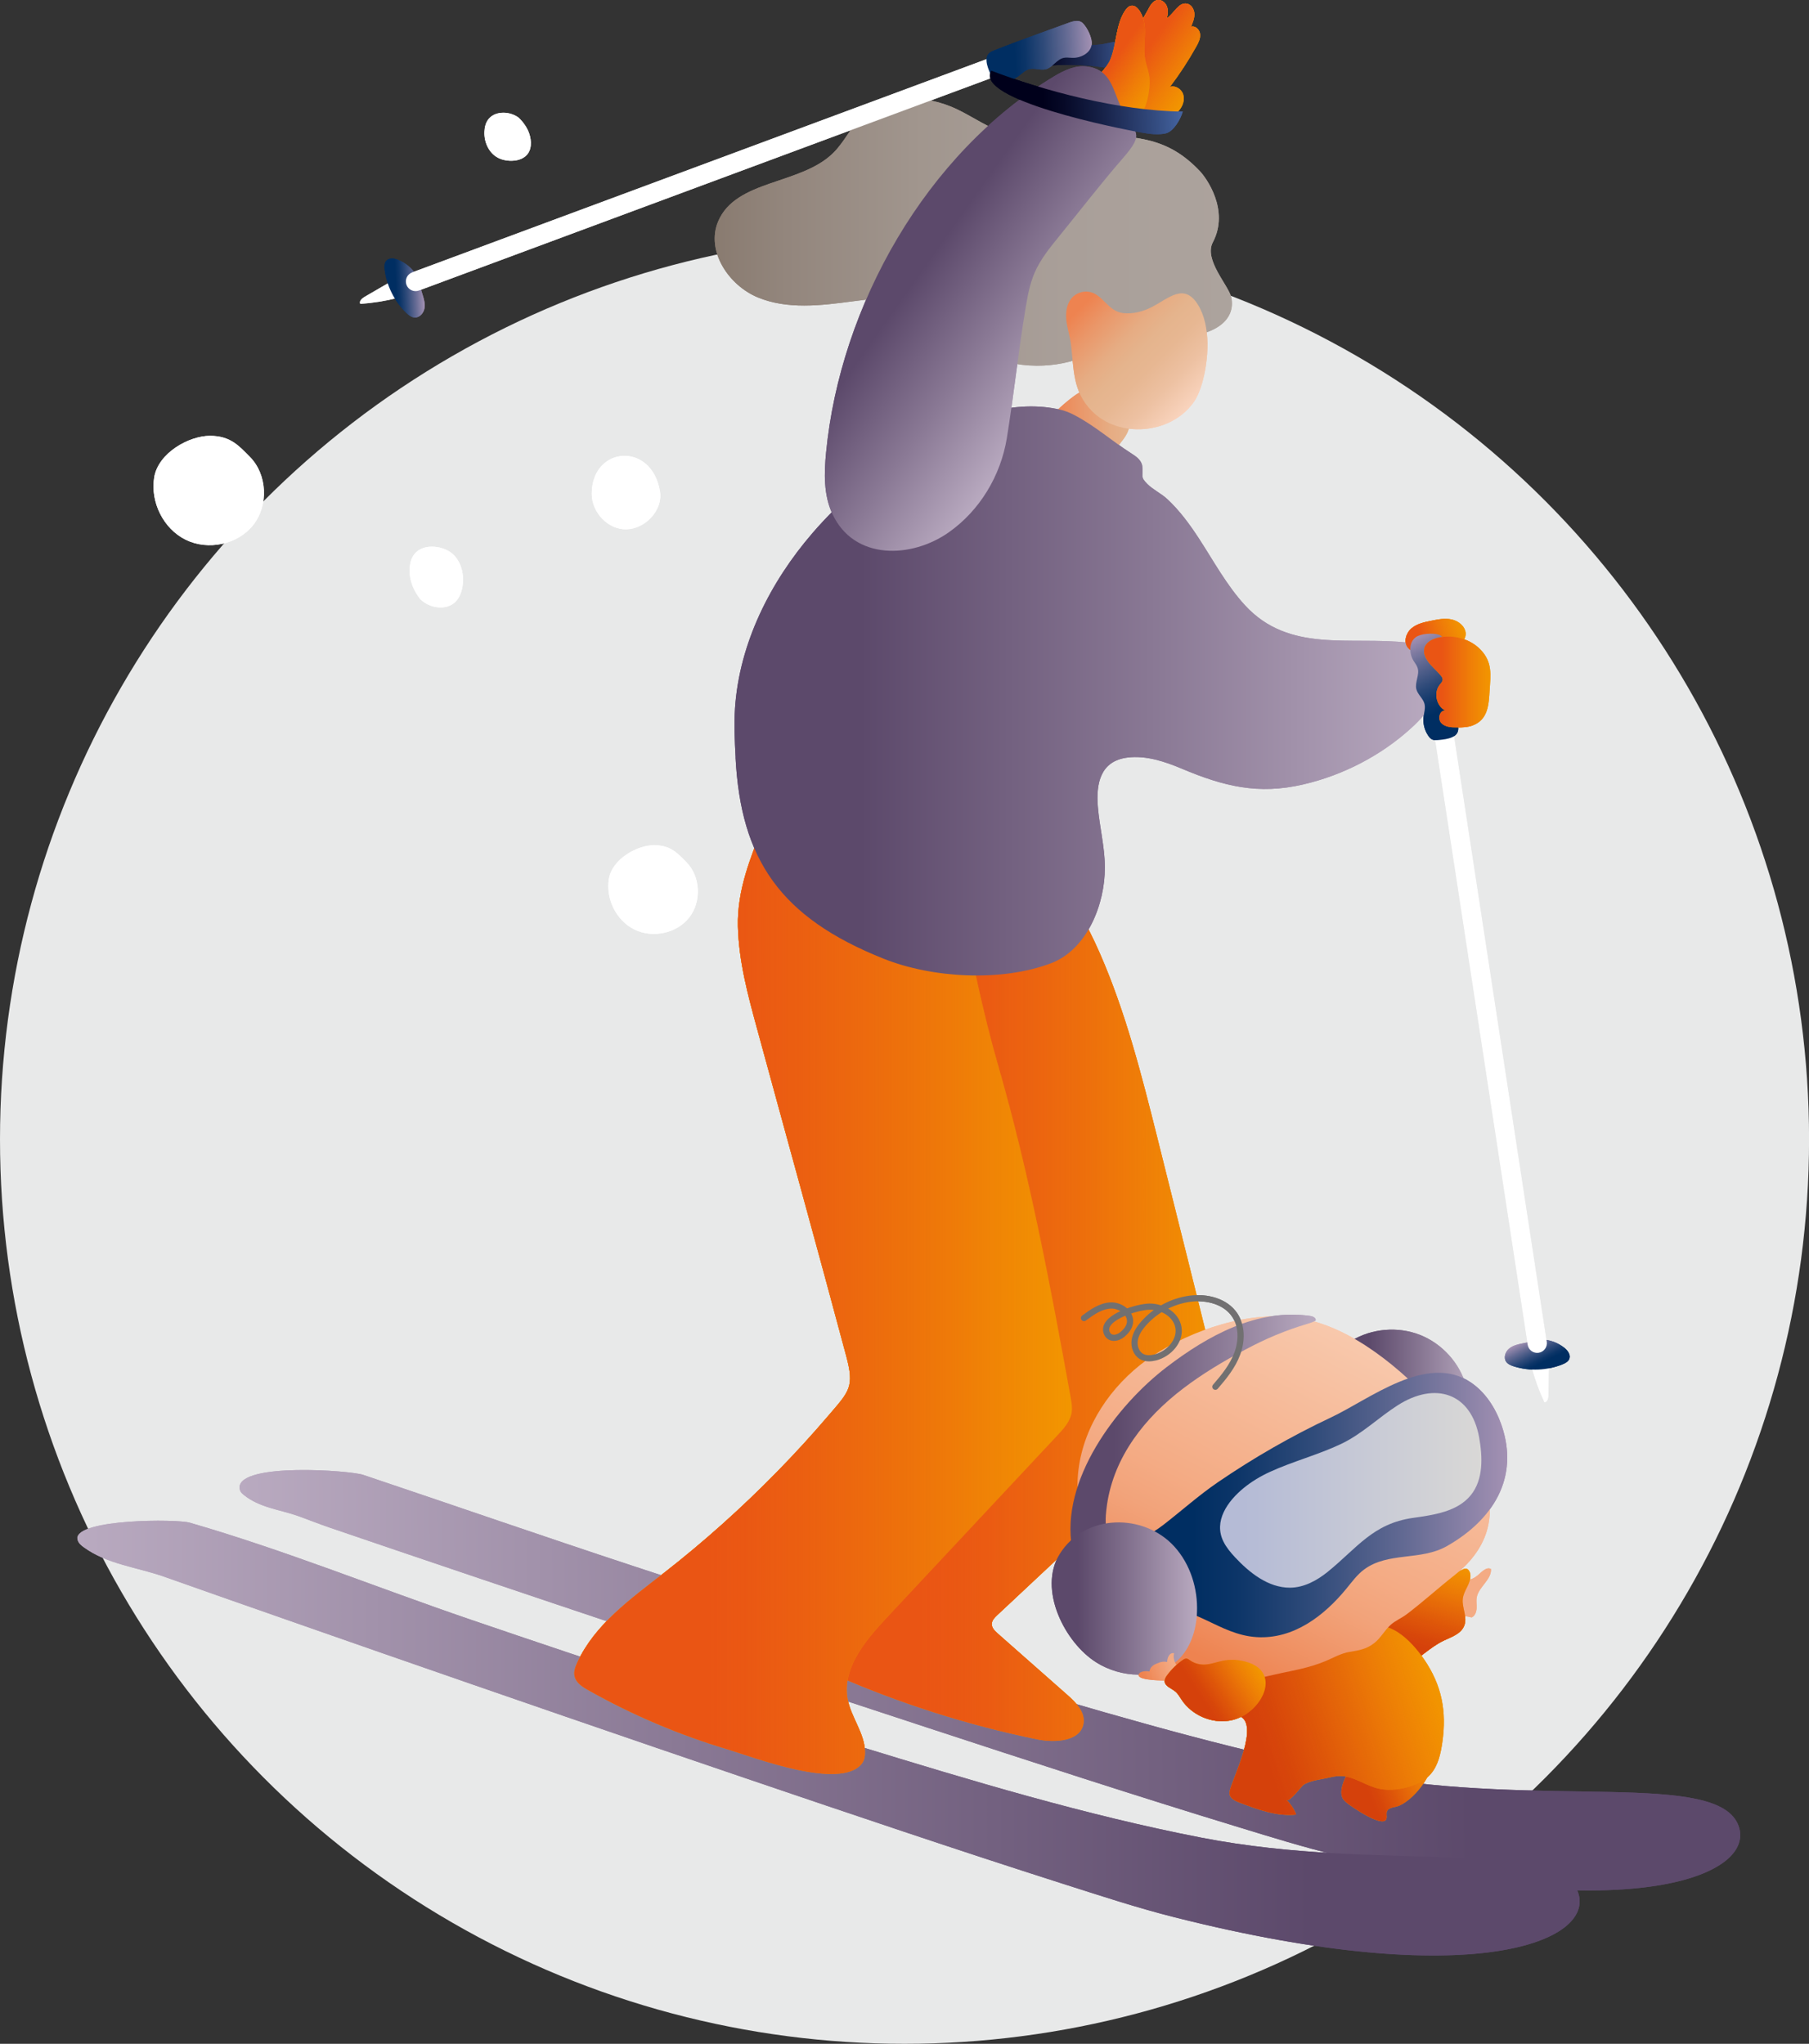 <?xml version="1.0" encoding="UTF-8"?>
<svg xmlns="http://www.w3.org/2000/svg" width="306.71" height="346.55" xmlns:xlink="http://www.w3.org/1999/xlink" viewBox="0 0 306.71 346.55">
  <rect x="0" y="0" width="306.71" height="346.55" fill="#333333" stroke="none"/>
  <defs>
    <style>
      .cls-1 {
        fill: url(#_名称未設定グラデーション_67-4);
      }

      .cls-2 {
        fill: #fff;
      }

      .cls-3 {
        fill: url(#_名称未設定グラデーション_63-7);
      }

      .cls-4 {
        fill: url(#_名称未設定グラデーション_130-8);
      }

      .cls-5 {
        fill: url(#_名称未設定グラデーション_131);
      }

      .cls-6 {
        fill: #f29600;
      }

      .cls-7 {
        fill: url(#_名称未設定グラデーション_54-7);
      }

      .cls-8 {
        fill: url(#_名称未設定グラデーション_45);
      }

      .cls-9 {
        fill: url(#_名称未設定グラデーション_46);
      }

      .cls-10 {
        fill: url(#_名称未設定グラデーション_130-7);
      }

      .cls-11 {
        fill: url(#_名称未設定グラデーション_54-6);
      }

      .cls-12 {
        fill: url(#_名称未設定グラデーション_67-3);
      }

      .cls-13 {
        fill: url(#_名称未設定グラデーション_54-5);
      }

      .cls-14 {
        fill: url(#_名称未設定グラデーション_130-9);
      }

      .cls-15 {
        isolation: isolate;
      }

      .cls-16 {
        fill: url(#_名称未設定グラデーション_63-2);
      }

      .cls-17 {
        fill: url(#_名称未設定グラデーション_54-4);
      }

      .cls-18 {
        fill: #dbdcdc;
      }

      .cls-19 {
        fill: url(#_名称未設定グラデーション_131-3);
      }

      .cls-20 {
        fill: url(#_名称未設定グラデーション_63-6);
      }

      .cls-21 {
        fill: url(#_名称未設定グラデーション_67-2);
      }

      .cls-22 {
        fill: url(#_名称未設定グラデーション_54);
      }

      .cls-23 {
        fill: url(#_名称未設定グラデーション_63-5);
      }

      .cls-24 {
        fill: url(#_名称未設定グラデーション_71);
      }

      .cls-25 {
        fill: url(#_名称未設定グラデーション_130-3);
      }

      .cls-26 {
        fill: url(#_名称未設定グラデーション_27);
      }

      .cls-27 {
        fill: url(#_名称未設定グラデーション_67-8);
      }

      .cls-28 {
        fill: url(#_名称未設定グラデーション_67);
      }

      .cls-29 {
        fill: url(#_名称未設定グラデーション_130-6);
      }

      .cls-30 {
        fill: url(#_名称未設定グラデーション_63-4);
      }

      .cls-31 {
        fill: url(#_名称未設定グラデーション_48);
      }

      .cls-32 {
        fill: url(#_名称未設定グラデーション_78);
      }

      .cls-33 {
        fill: url(#_名称未設定グラデーション_71-2);
      }

      .cls-34 {
        fill: url(#_名称未設定グラデーション_38);
      }

      .cls-35 {
        fill: url(#_名称未設定グラデーション_130-5);
      }

      .cls-36 {
        fill: url(#_名称未設定グラデーション_67-6);
      }

      .cls-37 {
        fill: url(#_名称未設定グラデーション_102);
      }

      .cls-38 {
        fill: #e8e9e9;
      }

      .cls-39 {
        fill: url(#_名称未設定グラデーション_131-2);
      }

      .cls-40 {
        fill: url(#_名称未設定グラデーション_54-3);
      }

      .cls-41 {
        fill: url(#_名称未設定グラデーション_67-9);
      }

      .cls-42 {
        fill: url(#_名称未設定グラデーション_54-2);
      }

      .cls-43 {
        fill: url(#_名称未設定グラデーション_67-5);
      }

      .cls-44 {
        fill: url(#_名称未設定グラデーション_63);
      }

      .cls-45 {
        fill: url(#_名称未設定グラデーション_14);
      }

      .cls-46 {
        fill: url(#_名称未設定グラデーション_130-2);
      }

      .cls-47 {
        fill: url(#_名称未設定グラデーション_130-4);
      }

      .cls-48 {
        fill: url(#_名称未設定グラデーション_67-7);
      }

      .cls-49 {
        fill: url(#_名称未設定グラデーション_130);
      }

      .cls-50 {
        fill: url(#_名称未設定グラデーション_105);
      }

      .cls-51 {
        fill: url(#_名称未設定グラデーション_146);
      }

      .cls-52 {
        fill: url(#_名称未設定グラデーション_63-3);
      }

      .cls-53 {
        fill: url(#_名称未設定グラデーション_71-3);
      }

      .cls-54 {
        fill: none;
        stroke: #717071;
        stroke-linecap: round;
        stroke-linejoin: round;
        stroke-width: 1.05px;
      }

      .cls-55 {
        fill: url(#_名称未設定グラデーション_159);
      }
    </style>
    <linearGradient id="_名称未設定グラデーション_159" data-name="名称未設定グラデーション 159" x1="-4018.61" y1="39.37" x2="-3930.92" y2="39.37" gradientTransform="translate(-3809.75) rotate(-180) scale(1 -1)" gradientUnits="userSpaceOnUse">
      <stop offset="0" stop-color="#aca39d"/>
      <stop offset=".32" stop-color="#a99f99"/>
      <stop offset=".6" stop-color="#a1968e"/>
      <stop offset=".86" stop-color="#93867d"/>
      <stop offset="1" stop-color="#897b70"/>
    </linearGradient>
    <linearGradient id="_名称未設定グラデーション_105" data-name="名称未設定グラデーション 105" x1="-4001.2" y1="72.27" x2="-3987.15" y2="72.27" gradientTransform="translate(-3809.75) rotate(-180) scale(1 -1)" gradientUnits="userSpaceOnUse">
      <stop offset="0" stop-color="#e5b48d"/>
      <stop offset=".23" stop-color="#e6ac83"/>
      <stop offset=".62" stop-color="#ea9668"/>
      <stop offset=".92" stop-color="#ee8350"/>
    </linearGradient>
    <linearGradient id="_名称未設定グラデーション_102" data-name="名称未設定グラデーション 102" x1="-2897.42" y1="51.93" x2="-2871.79" y2="42.61" gradientTransform="translate(-2409.77 -1186.51) rotate(-155.36) scale(1 -1)" gradientUnits="userSpaceOnUse">
      <stop offset="0" stop-color="#f9d4be"/>
      <stop offset=".02" stop-color="#f8d2bb"/>
      <stop offset=".19" stop-color="#edc1a2"/>
      <stop offset=".35" stop-color="#e7b792"/>
      <stop offset=".47" stop-color="#e5b48d"/>
      <stop offset=".59" stop-color="#e6ac83"/>
      <stop offset=".78" stop-color="#ea9668"/>
      <stop offset=".92" stop-color="#ee8350"/>
    </linearGradient>
    <linearGradient id="_名称未設定グラデーション_131" data-name="名称未設定グラデーション 131" x1="-4131.24" y1="290.29" x2="-3877.42" y2="290.29" gradientTransform="translate(-3839.23 35.74) rotate(179.41) scale(1 -1)" gradientUnits="userSpaceOnUse">
      <stop offset=".18" stop-color="#5c496b"/>
      <stop offset=".6" stop-color="#8a7995"/>
      <stop offset="1" stop-color="#b9aac0"/>
    </linearGradient>
    <linearGradient id="_名称未設定グラデーション_131-2" data-name="名称未設定グラデーション 131" x1="-4077.59" y1="294.71" x2="-3822.88" y2="294.71" gradientTransform="translate(-3809.75) rotate(-180) scale(1 -1)" xlink:href="#_名称未設定グラデーション_131"/>
    <linearGradient id="_名称未設定グラデーション_38" data-name="名称未設定グラデーション 38" x1="-4016.57" y1="218.27" x2="-3947.1" y2="218.27" gradientTransform="translate(-3809.75) rotate(-180) scale(1 -1)" gradientUnits="userSpaceOnUse">
      <stop offset="0" stop-color="#ea5514" stop-opacity="0"/>
      <stop offset=".04" stop-color="#ea5514" stop-opacity=".09"/>
      <stop offset=".19" stop-color="#ea5514" stop-opacity=".37"/>
      <stop offset=".32" stop-color="#ea5514" stop-opacity=".59"/>
      <stop offset=".45" stop-color="#ea5514" stop-opacity=".77"/>
      <stop offset=".56" stop-color="#ea5514" stop-opacity=".9"/>
      <stop offset=".66" stop-color="#ea5514" stop-opacity=".97"/>
      <stop offset=".73" stop-color="#ea5514"/>
    </linearGradient>
    <linearGradient id="_名称未設定グラデーション_45" data-name="名称未設定グラデーション 45" x1="-3991.51" y1="207.59" x2="-3907.12" y2="207.59" gradientTransform="translate(-3809.75) rotate(-180) scale(1 -1)" gradientUnits="userSpaceOnUse">
      <stop offset="0" stop-color="#ea5514" stop-opacity="0"/>
      <stop offset=".06" stop-color="#ea5514" stop-opacity=".1"/>
      <stop offset=".24" stop-color="#ea5514" stop-opacity=".42"/>
      <stop offset=".41" stop-color="#ea5514" stop-opacity=".67"/>
      <stop offset=".55" stop-color="#ea5514" stop-opacity=".85"/>
      <stop offset=".66" stop-color="#ea5514" stop-opacity=".96"/>
      <stop offset=".73" stop-color="#ea5514"/>
    </linearGradient>
    <linearGradient id="_名称未設定グラデーション_130" data-name="名称未設定グラデーション 130" x1="-4053.55" y1="117.16" x2="-3934.28" y2="117.16" gradientTransform="translate(-3809.75) rotate(-180) scale(1 -1)" gradientUnits="userSpaceOnUse">
      <stop offset="0" stop-color="#b9aac0"/>
      <stop offset=".4" stop-color="#8a7995"/>
      <stop offset=".82" stop-color="#5c496b"/>
    </linearGradient>
    <linearGradient id="_名称未設定グラデーション_63" data-name="名称未設定グラデーション 63" x1="-4925.39" y1="446.76" x2="-4915.16" y2="446.76" gradientTransform="translate(-4534.12 1366.65) rotate(160.05) scale(1 -1)" gradientUnits="userSpaceOnUse">
      <stop offset="0" stop-color="#ea5514" stop-opacity="0"/>
      <stop offset=".1" stop-color="#ea5514" stop-opacity=".11"/>
      <stop offset=".31" stop-color="#ea5514" stop-opacity=".38"/>
      <stop offset=".61" stop-color="#ea5514" stop-opacity=".82"/>
      <stop offset=".73" stop-color="#ea5514"/>
    </linearGradient>
    <linearGradient id="_名称未設定グラデーション_67" data-name="名称未設定グラデーション 67" x1="-5589.44" y1="1171.23" x2="-5582.94" y2="1171.23" gradientTransform="translate(3787.33 4717.55) rotate(63.68)" gradientUnits="userSpaceOnUse">
      <stop offset="0" stop-color="#a391b3"/>
      <stop offset=".23" stop-color="#656b94"/>
      <stop offset=".46" stop-color="#2e4a79"/>
      <stop offset=".63" stop-color="#0c3568"/>
      <stop offset=".73" stop-color="#002e62"/>
    </linearGradient>
    <linearGradient id="_名称未設定グラデーション_67-2" data-name="名称未設定グラデーション 67" x1="-5704.54" y1="1136.29" x2="-5686.58" y2="1136.29" xlink:href="#_名称未設定グラデーション_67"/>
    <linearGradient id="_名称未設定グラデーション_67-3" data-name="名称未設定グラデーション 67" x1="-4007.96" y1="72.92" x2="-4001.46" y2="72.92" gradientTransform="translate(-3934.99 168.07) rotate(177.25) scale(1 -1)" xlink:href="#_名称未設定グラデーション_67"/>
    <linearGradient id="_名称未設定グラデーション_146" data-name="名称未設定グラデーション 146" x1="-2247.27" y1="197.66" x2="-2236.47" y2="201.53" gradientTransform="translate(-1334.44 -1637.31) rotate(-137.95) scale(1 -1)" gradientUnits="userSpaceOnUse">
      <stop offset=".14" stop-color="#f8c9ad"/>
      <stop offset=".4" stop-color="#f4ab84"/>
      <stop offset=".5" stop-color="#f2a37a"/>
      <stop offset=".68" stop-color="#ef8e5f"/>
      <stop offset=".77" stop-color="#ee8350"/>
    </linearGradient>
    <linearGradient id="_名称未設定グラデーション_63-2" data-name="名称未設定グラデーション 63" x1="-2357.15" y1="194.93" x2="-2342.91" y2="194.93" gradientTransform="translate(-1610.12 -1504.2) rotate(-144.74) scale(1 -1)" xlink:href="#_名称未設定グラデーション_63"/>
    <linearGradient id="_名称未設定グラデーション_71" data-name="名称未設定グラデーション 71" x1="-4130.71" y1="39.29" x2="-4107.08" y2="39.29" gradientTransform="translate(-3934.99 168.07) rotate(177.25) scale(1 -1)" gradientUnits="userSpaceOnUse">
      <stop offset="0" stop-color="#4565a2"/>
      <stop offset=".15" stop-color="#334b7f"/>
      <stop offset=".42" stop-color="#172249"/>
      <stop offset=".62" stop-color="#060927"/>
      <stop offset=".73" stop-color="#00001b"/>
    </linearGradient>
    <linearGradient id="_名称未設定グラデーション_63-3" data-name="名称未設定グラデーション 63" x1="-2352.28" y1="198.12" x2="-2339.91" y2="198.12" gradientTransform="translate(-1610.12 -1504.2) rotate(-144.74) scale(1 -1)" xlink:href="#_名称未設定グラデーション_63"/>
    <linearGradient id="_名称未設定グラデーション_130-2" data-name="名称未設定グラデーション 130" x1="-2367.9" y1="245.22" x2="-2330.38" y2="245.22" gradientTransform="translate(-1610.12 -1504.2) rotate(-144.74) scale(1 -1)" xlink:href="#_名称未設定グラデーション_130"/>
    <linearGradient id="_名称未設定グラデーション_67-4" data-name="名称未設定グラデーション 67" x1="-4123.06" y1="37.98" x2="-4105.1" y2="37.98" gradientTransform="translate(-3934.99 168.07) rotate(177.25) scale(1 -1)" xlink:href="#_名称未設定グラデーション_67"/>
    <linearGradient id="_名称未設定グラデーション_71-2" data-name="名称未設定グラデーション 71" x1="-4137.91" y1="46.95" x2="-4105.52" y2="46.95" xlink:href="#_名称未設定グラデーション_71"/>
    <linearGradient id="_名称未設定グラデーション_63-4" data-name="名称未設定グラデーション 63" x1="-4062.44" y1="115.64" x2="-4051.19" y2="115.64" gradientTransform="translate(-3809.75) rotate(-180) scale(1 -1)" xlink:href="#_名称未設定グラデーション_63"/>
    <linearGradient id="_名称未設定グラデーション_14" data-name="名称未設定グラデーション 14" x1="-3891.6" y1="2037.17" x2="-3860.19" y2="2037.17" gradientTransform="translate(-4088.95 -455.26) rotate(162.02) scale(1 -1)" gradientUnits="userSpaceOnUse">
      <stop offset=".56" stop-color="#f4ab84"/>
      <stop offset="1" stop-color="#ee8350"/>
    </linearGradient>
    <linearGradient id="_名称未設定グラデーション_46" data-name="名称未設定グラデーション 46" x1="-2174.37" y1="4428.11" x2="-2149.26" y2="4428.11" gradientTransform="translate(-4628.34 -471.2) rotate(124.72) scale(1 -1)" gradientUnits="userSpaceOnUse">
      <stop offset=".44" stop-color="#f4ab84"/>
      <stop offset=".81" stop-color="#ee8350"/>
    </linearGradient>
    <linearGradient id="_名称未設定グラデーション_54" data-name="名称未設定グラデーション 54" x1="-737.7" y1="5934.04" x2="-716.66" y2="5934.04" gradientTransform="translate(-5651.59 -743.02) rotate(106.78) scale(1 -1)" gradientUnits="userSpaceOnUse">
      <stop offset="0" stop-color="#ea5514" stop-opacity="0"/>
      <stop offset=".1" stop-color="#e65112" stop-opacity=".17"/>
      <stop offset=".33" stop-color="#de4a0f" stop-opacity=".53"/>
      <stop offset=".51" stop-color="#d9450c" stop-opacity=".78"/>
      <stop offset=".65" stop-color="#d6420b" stop-opacity=".94"/>
      <stop offset=".73" stop-color="#d5410b"/>
    </linearGradient>
    <linearGradient id="_名称未設定グラデーション_54-2" data-name="名称未設定グラデーション 54" x1="-3773.98" y1="2453.75" x2="-3756.74" y2="2453.75" gradientTransform="translate(-4180.46 -536.62) rotate(157.65) scale(1 -1)" xlink:href="#_名称未設定グラデーション_54"/>
    <linearGradient id="_名称未設定グラデーション_54-3" data-name="名称未設定グラデーション 54" x1="-3892.36" y1="2041.36" x2="-3849.5" y2="2041.36" gradientTransform="translate(-4088.95 -455.26) rotate(162.02) scale(1 -1)" xlink:href="#_名称未設定グラデーション_54"/>
    <linearGradient id="_名称未設定グラデーション_130-3" data-name="名称未設定グラデーション 130" x1="-4060.05" y1="234.51" x2="-4037.78" y2="234.51" xlink:href="#_名称未設定グラデーション_130"/>
    <linearGradient id="_名称未設定グラデーション_27" data-name="名称未設定グラデーション 27" x1="-3898.38" y1="1982.11" x2="-3851.71" y2="2028.79" gradientTransform="translate(-4088.95 -455.26) rotate(162.02) scale(1 -1)" gradientUnits="userSpaceOnUse">
      <stop offset="0" stop-color="#f8c9ad"/>
      <stop offset=".53" stop-color="#f4ab84"/>
      <stop offset=".64" stop-color="#f2a37a"/>
      <stop offset=".83" stop-color="#ef8e5f"/>
      <stop offset=".92" stop-color="#ee8350"/>
    </linearGradient>
    <linearGradient id="_名称未設定グラデーション_67-5" data-name="名称未設定グラデーション 67" x1="-4065.3" y1="255.19" x2="-3992.3" y2="255.19" gradientTransform="translate(-3809.75) rotate(-180) scale(1 -1)" xlink:href="#_名称未設定グラデーション_67"/>
    <linearGradient id="_名称未設定グラデーション_78" data-name="名称未設定グラデーション 78" x1="-4060.92" y1="252.71" x2="-4016.6" y2="252.71" gradientTransform="translate(-3809.75) rotate(-180) scale(1 -1)" gradientUnits="userSpaceOnUse">
      <stop offset="0" stop-color="#d9d8d6"/>
      <stop offset=".87" stop-color="#b6bcd6"/>
      <stop offset=".92" stop-color="#b5bbd6"/>
    </linearGradient>
    <linearGradient id="_名称未設定グラデーション_130-4" data-name="名称未設定グラデーション 130" x1="-4032.82" y1="243" x2="-3991.24" y2="243" xlink:href="#_名称未設定グラデーション_130"/>
    <linearGradient id="_名称未設定グラデーション_130-5" data-name="名称未設定グラデーション 130" x1="-4012.7" y1="271.04" x2="-3988.05" y2="271.04" xlink:href="#_名称未設定グラデーション_130"/>
    <linearGradient id="_名称未設定グラデーション_48" data-name="名称未設定グラデーション 48" x1="-3120.94" y1="3898.8" x2="-3105.89" y2="3894.38" gradientTransform="translate(-4622.83 -982.37) rotate(143.35) scale(1 -1)" gradientUnits="userSpaceOnUse">
      <stop offset=".56" stop-color="#f4ab84"/>
      <stop offset=".9" stop-color="#ee8350"/>
    </linearGradient>
    <linearGradient id="_名称未設定グラデーション_54-4" data-name="名称未設定グラデーション 54" x1="-3368.69" y1="3382.98" x2="-3353.82" y2="3382.98" gradientTransform="translate(-4455.53 -718.25) rotate(146.97) scale(1 -1)" xlink:href="#_名称未設定グラデーション_54"/>
    <linearGradient id="_名称未設定グラデーション_131-3" data-name="名称未設定グラデーション 131" x1="-4077.59" y1="294.71" x2="-3822.88" y2="294.71" gradientTransform="translate(-3809.75) rotate(-180) scale(1 -1)" xlink:href="#_名称未設定グラデーション_131"/>
    <linearGradient id="_名称未設定グラデーション_67-6" data-name="名称未設定グラデーション 67" x1="-5704.54" y1="1136.29" x2="-5686.58" y2="1136.29" xlink:href="#_名称未設定グラデーション_67"/>
    <linearGradient id="_名称未設定グラデーション_67-7" data-name="名称未設定グラデーション 67" x1="-4007.96" y1="72.92" x2="-4001.46" y2="72.92" gradientTransform="translate(-3934.99 168.07) rotate(177.25) scale(1 -1)" xlink:href="#_名称未設定グラデーション_67"/>
    <linearGradient id="_名称未設定グラデーション_63-5" data-name="名称未設定グラデーション 63" x1="-2357.15" y1="194.93" x2="-2342.91" y2="194.93" gradientTransform="translate(-1610.12 -1504.2) rotate(-144.74) scale(1 -1)" xlink:href="#_名称未設定グラデーション_63"/>
    <linearGradient id="_名称未設定グラデーション_63-6" data-name="名称未設定グラデーション 63" x1="-2352.28" y1="198.12" x2="-2339.91" y2="198.12" gradientTransform="translate(-1610.12 -1504.2) rotate(-144.74) scale(1 -1)" xlink:href="#_名称未設定グラデーション_63"/>
    <linearGradient id="_名称未設定グラデーション_130-6" data-name="名称未設定グラデーション 130" x1="-2367.9" y1="245.22" x2="-2330.38" y2="245.22" gradientTransform="translate(-1610.12 -1504.2) rotate(-144.74) scale(1 -1)" xlink:href="#_名称未設定グラデーション_130"/>
    <linearGradient id="_名称未設定グラデーション_67-8" data-name="名称未設定グラデーション 67" x1="-4123.06" y1="37.98" x2="-4105.1" y2="37.98" gradientTransform="translate(-3934.99 168.07) rotate(177.25) scale(1 -1)" xlink:href="#_名称未設定グラデーション_67"/>
    <linearGradient id="_名称未設定グラデーション_71-3" data-name="名称未設定グラデーション 71" x1="-4137.91" y1="46.95" x2="-4105.52" y2="46.95" xlink:href="#_名称未設定グラデーション_71"/>
    <linearGradient id="_名称未設定グラデーション_63-7" data-name="名称未設定グラデーション 63" x1="-4062.44" y1="115.64" x2="-4051.19" y2="115.64" gradientTransform="translate(-3809.75) rotate(-180) scale(1 -1)" xlink:href="#_名称未設定グラデーション_63"/>
    <linearGradient id="_名称未設定グラデーション_54-5" data-name="名称未設定グラデーション 54" x1="-3773.98" y1="2453.75" x2="-3756.74" y2="2453.75" gradientTransform="translate(-4180.46 -536.62) rotate(157.65) scale(1 -1)" xlink:href="#_名称未設定グラデーション_54"/>
    <linearGradient id="_名称未設定グラデーション_54-6" data-name="名称未設定グラデーション 54" x1="-3892.36" y1="2041.36" x2="-3849.5" y2="2041.36" gradientTransform="translate(-4088.95 -455.26) rotate(162.02) scale(1 -1)" xlink:href="#_名称未設定グラデーション_54"/>
    <linearGradient id="_名称未設定グラデーション_130-7" data-name="名称未設定グラデーション 130" x1="-4060.05" y1="234.51" x2="-4037.78" y2="234.51" xlink:href="#_名称未設定グラデーション_130"/>
    <linearGradient id="_名称未設定グラデーション_67-9" data-name="名称未設定グラデーション 67" x1="-4065.3" y1="255.19" x2="-3992.3" y2="255.19" gradientTransform="translate(-3809.75) rotate(-180) scale(1 -1)" xlink:href="#_名称未設定グラデーション_67"/>
    <linearGradient id="_名称未設定グラデーション_130-8" data-name="名称未設定グラデーション 130" x1="-4032.82" y1="243" x2="-3991.24" y2="243" xlink:href="#_名称未設定グラデーション_130"/>
    <linearGradient id="_名称未設定グラデーション_130-9" data-name="名称未設定グラデーション 130" x1="-4012.7" y1="271.04" x2="-3988.05" y2="271.04" xlink:href="#_名称未設定グラデーション_130"/>
    <linearGradient id="_名称未設定グラデーション_54-7" data-name="名称未設定グラデーション 54" x1="-3368.69" y1="3382.98" x2="-3353.82" y2="3382.98" gradientTransform="translate(-4455.53 -718.25) rotate(146.97) scale(1 -1)" xlink:href="#_名称未設定グラデーション_54"/>
  </defs>
  <g class="cls-15">
    <g id="_レイヤー_2" data-name="レイヤー 2">
      <g id="_レイヤー_1-2" data-name="レイヤー 1">
        <g>
          <circle class="cls-38" cx="153.36" cy="193.19" r="153.36"/>
          <path class="cls-2" d="m111.9,83.34c.51,3.13-2.44,6.29-5.61,6.41-3.17.12-5.96-2.84-5.96-6.02,0-8.09,10.18-8.92,11.57-.39Z"/>
          <path class="cls-2" d="m87.93,19.95c-1.46-1.1-3.9-1.18-5.05.18-.53.62-.72,1.44-.75,2.23-.07,1.82.83,3.83,2.66,4.56,1.83.73,4.98.45,5.2-2.29.22-2.74-2.06-4.67-2.06-4.67Z"/>
          <path class="cls-2" d="m71.27,101.6c1.55,1.56,4.4,1.97,5.94.45.71-.7,1.06-1.68,1.21-2.66.36-2.25-.39-4.85-2.42-5.99-2.03-1.14-5.77-1.22-6.44,2.15-.67,3.36,1.71,6.05,1.71,6.05Z"/>
          <path class="cls-2" d="m35.59,73.9c3.53,0,4.95,1.74,6.77,3.56,2.98,3,3.19,8.26.57,11.57-2.62,3.31-7.66,4.36-11.45,2.49-3.79-1.87-6.01-6.39-5.34-10.56.68-4.17,5.91-7.06,9.45-7.06Z"/>
          <path class="cls-2" d="m110.89,143.31c2.86,0,4.02,1.41,5.49,2.89,2.41,2.43,2.59,6.7.46,9.39-2.12,2.69-6.21,3.53-9.28,2.02-3.07-1.52-4.88-5.18-4.33-8.57.55-3.38,4.8-5.73,7.66-5.73Z"/>
          <g>
            <path class="cls-55" d="m208.74,50.39c-.42-1.98-4.67-6.34-3.11-9.3,2.89-5.49-1.16-10.97-2.16-12.03-5.44-5.78-10.6-5.9-18.71-6.27-4.69-.21-9.5,1.12-14.03-.14-3.02-.84-5.62-2.75-8.44-4.11-5.2-2.49-12.07-2.79-16.19,1.24-1.85,1.8-2.94,4.26-4.76,6.09-5.51,5.53-16.61,4.51-19.6,11.72-2.06,4.98,1.8,10.8,6.77,12.85,4.98,2.05,10.61,1.38,15.94.67,6.89-.91,10.59-1.35,15.46,3.29,4.72,4.5,8.86,7.56,15.84,7.61,2.95.02,5.89-.55,8.6-1.72,2.56-1.11,4.38-4.05,6.98-4.66,2.81-.65,5.56,1.71,8.44,1.58,6.06-.29,9.83-2.83,8.98-6.84Z"/>
            <path class="cls-50" d="m183.87,66.28c-.68.1-1.27.5-1.82.91-1.59,1.18-3.06,2.53-4.38,4.02-.12.14-.25.28-.27.46-.03.28.19.52.4.71,1.93,1.79,3.97,3.47,6.1,5.02.47.35.97.69,1.54.82,1.52.33,2.85-.99,3.81-2.2,1.61-2.03,3.28-3.77,1.31-5.89-1.26-1.37-4.74-4.12-6.69-3.84Z"/>
            <path class="cls-37" d="m202.46,68.09c.62-.94,1.03-2.02,1.35-3.11,1.12-3.89,1.54-9.74-.71-13.33-2.34-3.74-4.93-1.08-7.77.39-1.51.78-3.22,1.24-4.91,1.05-2.68-.31-3.48-3.4-5.99-3.64-.98-.09-2,.3-2.67,1.02-.92,1.01-1.11,2.5-.96,3.85s.6,2.67.77,4.02c.54,4.27.24,7.98,3.54,11.34,4.56,4.65,13.23,3.98,17.13-1.29.08-.1.15-.21.22-.32Z"/>
            <path class="cls-5" d="m40.62,252.19c0,.15.02.3.06.46.09.34.37.6.64.82,2.72,2.21,6.17,2.49,9.32,3.62,1.72.62,3.44,1.31,5.19,1.91,3.76,1.28,7.52,2.56,11.28,3.84,9.08,3.08,18.16,6.15,27.25,9.2,20.85,7.01,41.72,13.97,62.63,20.82,17.71,5.81,35.43,11.6,53.25,17.03,5.38,1.64,10.76,3.32,16.23,4.64,50.72,12.25,71.29,3.33,68.3-4.93-3.43-9.48-33.19-2.97-63.95-8.63-19.59-3.6-38.85-9.2-57.94-14.83-22-6.48-43.85-13.45-65.63-20.64-15.26-5.03-30.44-10.3-45.67-15.42-2.24-.76-20.88-2.11-20.97,2.11Z"/>
            <path class="cls-39" d="m13.13,260.83c0,.1.01.2.04.3.15.53.61.92,1.06,1.24,3.96,2.88,9,3.36,13.55,4.96,3.61,1.27,7.23,2.55,10.84,3.82,8.8,3.09,17.6,6.16,26.4,9.23,20.48,7.13,40.98,14.2,61.51,21.18,17.86,6.07,35.73,12.12,53.7,17.86,6.28,2,12.58,4.08,18.98,5.69,50.6,12.77,71.25,4.07,68.35-4.22-3.33-9.52-33.16-3.32-63.86-9.29-19.7-3.83-39.05-9.68-58.22-15.56-22.05-6.75-43.94-13.99-65.76-21.44-15.8-5.4-31.52-11.78-47.54-16.41-2.24-.65-19.04-.65-19.07,2.65Z"/>
            <path class="cls-6" d="m162.52,141.36c5.58-.27,11,2.42,15,6.31,4,3.89,6.73,8.9,8.97,14.01,4.39,10.03,7.09,20.7,9.75,31.32,3.4,13.55,6.78,27.11,10.14,40.67.31,1.24.62,2.54.31,3.78-.36,1.5-1.54,2.64-2.67,3.7-11.64,10.9-23.28,21.8-34.93,32.7-.45.42-.93.91-.94,1.52-.01.66.53,1.19,1.02,1.62,3.94,3.47,7.87,6.95,11.81,10.42,1.43,1.26,2.99,2.85,2.74,4.74-.42,3.1-4.78,3.41-7.84,2.78-11.84-2.43-23.43-6.12-34.5-10.99-1.2-.53-2.46-1.12-3.23-2.18-1.61-2.2-.5-5.29.69-7.75,6.48-13.4,14.13-26.23,22.83-38.31-2.72-5.53-2.94-11.9-3.35-18.05-1.09-16.18-3.89-32.25-8.35-47.85-3.06-10.71-2.25-27.74,12.54-28.46Z"/>
            <path class="cls-34" d="m162.52,141.36c5.58-.27,11,2.42,15,6.31,4,3.89,6.73,8.9,8.97,14.01,4.39,10.03,7.09,20.7,9.75,31.32,3.4,13.55,6.78,27.11,10.14,40.67.31,1.24.62,2.54.31,3.78-.36,1.5-1.54,2.64-2.67,3.7-11.64,10.9-23.28,21.8-34.93,32.7-.45.42-.93.91-.94,1.52-.01.66.53,1.19,1.02,1.62,3.94,3.47,7.87,6.95,11.81,10.42,1.43,1.26,2.99,2.85,2.74,4.74-.42,3.1-4.78,3.41-7.84,2.78-11.84-2.43-23.43-6.12-34.5-10.99-1.2-.53-2.46-1.12-3.23-2.18-1.61-2.2-.5-5.29.69-7.75,6.48-13.4,14.13-26.23,22.83-38.31-2.72-5.53-2.94-11.9-3.35-18.05-1.09-16.18-3.89-32.25-8.35-47.85-3.06-10.71-2.25-27.74,12.54-28.46Z"/>
            <path class="cls-6" d="m129.32,140.1c-2.12,5.48-4.35,10.87-4.21,16.95.14,5.92,1.7,11.7,3.26,17.41,5.03,18.48,10.16,36.94,15.1,55.45,1.41,5.27.56,5.95-2.97,10.07-2.8,3.28-5.71,6.47-8.73,9.55-6.03,6.17-12.47,11.93-19.28,17.24-5.58,4.35-11.65,8.69-14.61,15.12-.34.73-.64,1.54-.46,2.33.24,1.11,1.31,1.8,2.3,2.35,7.47,4.22,15.41,7.59,23.63,10.05,4.43,1.32,19.04,6.99,22.74,2.46.47-.57.59-1.36.57-2.1-.09-3.13-2.36-5.79-2.94-8.86-.97-5.15,2.88-9.83,6.46-13.65,9.71-10.37,19.42-20.75,29.13-31.12,1.05-1.12,2.15-2.34,2.39-3.85.13-.85-.02-1.72-.17-2.57-3.43-18.9-6.97-37.82-12.3-56.29-5.29-18.34-7.46-37.1-12.31-55.62-.24-.92-.49-1.85-1.04-2.63-.69-.98-1.77-1.6-2.81-2.18-3.48-1.95-6.96-3.91-10.44-5.86-5.1,6.42-9.09,13.73-11.74,21.49-.49,1.43-1.03,2.84-1.57,4.25Z"/>
            <path class="cls-8" d="m129.32,140.1c-2.12,5.48-4.35,10.87-4.21,16.95.14,5.92,1.7,11.7,3.26,17.41,5.03,18.48,10.16,36.94,15.1,55.45,1.41,5.27.56,5.95-2.97,10.07-2.8,3.28-5.71,6.47-8.73,9.55-6.03,6.17-12.47,11.93-19.28,17.24-5.58,4.35-11.65,8.69-14.61,15.12-.34.73-.64,1.54-.46,2.33.24,1.11,1.31,1.8,2.3,2.35,7.47,4.22,15.41,7.59,23.63,10.05,4.43,1.32,19.04,6.99,22.74,2.46.47-.57.59-1.36.57-2.1-.09-3.13-2.36-5.79-2.94-8.86-.97-5.15,2.88-9.83,6.46-13.65,9.71-10.37,19.42-20.75,29.13-31.12,1.05-1.12,2.15-2.34,2.39-3.85.13-.85-.02-1.72-.17-2.57-3.43-18.9-6.97-37.82-12.3-56.29-5.29-18.34-7.46-37.1-12.31-55.62-.24-.92-.49-1.85-1.04-2.63-.69-.98-1.77-1.6-2.81-2.18-3.48-1.95-6.96-3.91-10.44-5.86-5.1,6.42-9.09,13.73-11.74,21.49-.49,1.43-1.03,2.84-1.57,4.25Z"/>
            <path class="cls-49" d="m124.72,128.44c-.15-2.79-.29-5.59-.1-8.38.74-10.99,5.96-21.36,13.16-29.7,9.07-10.5,26.95-24.37,41.95-20.9.74.17,1.49.44,2.25.83,3.54,1.8,6.49,4.46,9.82,6.58.83.52,1.73,1.17,1.86,2.14.24,1.88-.42,1.76.86,3.05.95.96,2.37,1.62,3.38,2.56,2.1,1.95,3.81,4.29,5.37,6.68,2.51,3.85,4.7,7.94,7.81,11.33,7.51,8.17,17.75,5.22,27.69,6.34,2.66.3,4.08,1.44,4.75,4.14.48,1.93.33,4.19-.61,5.96-.9,1.67-2.22,3.08-3.62,4.36-5.12,4.68-11.57,8.01-18.32,9.58-7.66,1.78-13.48.32-20.57-2.66-2.92-1.23-6.06-2.28-9.21-1.9-4.65.56-5.37,4.44-5.05,8.34.28,3.43,1.18,6.81,1.19,10.25.03,6.3-3.02,13.97-9.13,16.29-8.42,3.19-20.13,2.52-28.36-.76-17.61-7.02-24.23-16.87-25.13-34.12Z"/>
            <path class="cls-6" d="m246.29,109.23c1.08.46,2.33-.74,2.21-1.9-.12-1.16-1.22-2.04-2.36-2.29-1.14-.25-2.33-.02-3.48.22-1.2.24-2.45.51-3.37,1.31-.92.8-1.36,2.31-.59,3.26,1.12,1.39,3.52.52,4.99,1.52"/>
            <path class="cls-44" d="m246.29,109.23c1.08.46,2.33-.74,2.21-1.9-.12-1.16-1.22-2.04-2.36-2.29-1.14-.25-2.33-.02-3.48.22-1.2.24-2.45.51-3.37,1.31-.92.8-1.36,2.31-.59,3.26,1.12,1.39,3.52.52,4.99,1.52"/>
            <path class="cls-18" d="m262.65,230.53c-.04,2.02-.08,4.05-.11,6.07,0,.51-.18,1.2-.7,1.18-.9-1.92-1.63-3.92-2.17-5.97-.12-.45-.23-.93-.13-1.38.15-.65.77-1.15,1.43-1.17.66-.02,1.31.46,1.49,1.1"/>
            <path class="cls-28" d="m261.35,227.12c1.41.03,2.8.55,3.9,1.43.55.45,1.07,1.15.84,1.82-.17.5-.7.78-1.2.98-2.59,1.04-5.54,1.17-8.21.34-.51-.16-1.04-.38-1.34-.82-.45-.69-.11-1.68.53-2.21.64-.53,1.49-.72,2.3-.88"/>
            <path class="cls-18" d="m199.66,175.2h104.66c.91,0,1.64.74,1.64,1.64h0c0,.91-.74,1.64-1.64,1.64h-104.66v-3.28h0Z" transform="translate(389.4 -99.81) rotate(81.3)"/>
            <path class="cls-21" d="m242.84,125.39c-.34-.14-.58-.43-.9-.99-.48-.86-.7-1.88-.58-2.86.09-.73.34-1.47.16-2.18-.23-.93-1.14-1.57-1.38-2.49-.3-1.17.57-2.43.22-3.59-.14-.46-.45-.84-.7-1.24-.77-1.26-.81-3.14.39-4,.86-.62,2.87-.74,3.88-.43,1.02.31,1.15,1.62,1.3,2.51.23,1.48.48,2.95.71,4.43.46,2.89.91,5.79,1.29,8.7.24,1.85-1.88,2.08-3.23,2.22-.51.05-.86.05-1.14-.07Z"/>
            <g>
              <path class="cls-18" d="m67.04,47.3c-1.75,1.02-3.5,2.03-5.25,3.05-.44.26-.95.74-.7,1.18,2.12-.15,4.22-.48,6.28-1,.45-.11.92-.25,1.27-.56.49-.44.63-1.23.33-1.82-.31-.59-1.04-.92-1.68-.76"/>
              <path class="cls-12" d="m70.65,46.77c-.71-1.22-1.84-2.18-3.15-2.71-.66-.27-1.52-.38-2,.15-.36.4-.34,1-.28,1.52.35,2.77,1.67,5.41,3.69,7.34.39.37.84.73,1.37.77.83.06,1.53-.72,1.68-1.54.15-.82-.1-1.65-.35-2.44"/>
              <path class="cls-51" d="m198.46,3.49s.07.08.1.13c.13.23.12.52.08.78-.14,1.1-1.36,2.52-1.07,3.58.56-.79,1.06-1.65,1.58-2.47.11-.17.24-.35.43-.37.23-.03.42.19.46.41.04.22-.04.45-.12.67-.49,1.36-1.02,2.71-1.57,4.05.31-1.03.83-2,1.52-2.83.21-.26.62-.51.84-.25.56.66-1.08,3.37-1.4,4.05-.63,1.33-1.38,2.58-2.08,3.87-.52.97.4,1.32,1.33,1.07.58-.16,1.27-.39,1.74-.01.47.38.38,1.16-.02,1.61-.4.45-1.01.64-1.59.81-1.74.52-3.52.96-5.23,1.56-1.04.37-1.79.96-2.56-.14-1.12-1.59-.43-4.29.03-5.97.77-1.87,1.84-3.61,3.1-5.19,1.29-1.64,2.33-3.46,3.54-5.17.09-.12.18-.25.32-.31.19-.08.42,0,.57.16Z"/>
              <path class="cls-6" d="m194.75,1.44c.34-.62.77-1.3,1.47-1.43.68-.12,1.36.4,1.61,1.05.25.65.17,1.37,0,2.05,1.23-.81,1.99-2.79,3.43-2.48.75.16,1.21.96,1.24,1.72.03.76-.28,1.49-.57,2.19.71-.24,1.46.47,1.54,1.22.09.75-.28,1.47-.64,2.12-1.33,2.39-2.83,4.69-4.48,6.86.91-.33,1.98.36,2.26,1.28.29.93-.07,1.96-.7,2.7-.63.74-1.49,1.24-2.35,1.69-1.58.83-3.25,1.55-5.02,1.72-4.23.41-7.88-3.41-5.65-7.38,2.49-4.45,5.38-8.8,7.87-13.3Z"/>
              <path class="cls-16" d="m194.75,1.44c.34-.62.77-1.3,1.47-1.43.68-.12,1.36.4,1.61,1.05.25.65.17,1.37,0,2.05,1.23-.81,1.99-2.79,3.43-2.48.75.16,1.21.96,1.24,1.72.03.76-.28,1.49-.57,2.19.71-.24,1.46.47,1.54,1.22.09.75-.28,1.47-.64,2.12-1.33,2.39-2.83,4.69-4.48,6.86.91-.33,1.98.36,2.26,1.28.29.93-.07,1.96-.7,2.7-.63.74-1.49,1.24-2.35,1.69-1.58.83-3.25,1.55-5.02,1.72-4.23.41-7.88-3.41-5.65-7.38,2.49-4.45,5.38-8.8,7.87-13.3Z"/>
              <path class="cls-24" d="m169.65,10.47c-.48.63-.44,1.6.08,2.19,5.49-1.63,11.34-2.07,17.01-1.28,1.3.18,2.63.42,3.91.11,2.39-.59,2.91-2.46,1.23-3.98-1.23-1.11-3.82-.14-5.22.02-3.05.36-15.15.47-17.01,2.94Z"/>
              <path class="cls-6" d="m188.28,10.03c1.08-2.69.89-5.97,2.55-8.33.28-.4.69-.79,1.23-.73.5.06.9.49,1.18.92,1.62,2.55.38,5.51.95,8.33.16.8.47,1.6.62,2.4.19,1.03.12,2.06-.03,3.05-.31,2.01-1.03,4.05-2.73,5.14-1.79,1.15-4.61.92-6.41-.68-4.58-4.07,1.42-7.04,2.64-10.09Z"/>
              <path class="cls-52" d="m188.28,10.03c1.08-2.69.89-5.97,2.55-8.33.28-.4.69-.79,1.23-.73.5.06.9.49,1.18.92,1.62,2.55.38,5.51.95,8.33.16.8.47,1.6.62,2.4.19,1.03.12,2.06-.03,3.05-.31,2.01-1.03,4.05-2.73,5.14-1.79,1.15-4.61.92-6.41-.68-4.58-4.07,1.42-7.04,2.64-10.09Z"/>
              <path class="cls-46" d="m189.63,17.16c-1.07-2.62-1.69-5.42-5.34-5.89-1.93-.25-3.83.63-5.5,1.63-21.76,13.06-36.33,38.94-38.73,63.83-.34,3.49-.43,7.16,1.04,10.35,3.69,8.03,13.51,7.59,19.75,3.19,5.29-3.72,8.83-9.65,9.86-16.01,1.17-7.21,1.93-14.55,3.14-21.81.35-2.09.71-4.21,1.55-6.17.97-2.27,2.55-4.21,4.1-6.12,3.63-4.46,7.15-9.04,10.92-13.38,3.82-4.4,2.01-4.06-.25-8.42-.2-.39-.38-.8-.55-1.21Z"/>
              <path class="cls-18" d="m65.59,28.16h104.66c.91,0,1.64.74,1.64,1.64h0c0,.91-.74,1.64-1.64,1.64h-104.66v-3.28h0Z" transform="translate(240.43 16.4) rotate(159.63)"/>
              <path class="cls-1" d="m168.55,13.52c.28.23.66.3,1.3.3.99,0,1.98-.3,2.79-.88.6-.43,1.12-1.01,1.83-1.2.92-.25,1.93.24,2.85,0,1.17-.31,1.85-1.68,3.03-1.93.47-.1.95-.01,1.43,0,1.47.06,3.14-.82,3.31-2.28.13-1.05-.75-2.86-1.51-3.6-.77-.74-1.98-.22-2.83.09-1.41.51-2.81,1.02-4.22,1.53-2.76,1-5.51,2.02-8.23,3.1-1.73.69-.91,2.66-.37,3.9.2.47.37.77.61.97Z"/>
              <path class="cls-33" d="m193.61,22.49c1.33.23,2.71.42,4.03.13,1.32-.3,2.53-2.39,2.89-3.7-10.93-.1-23.76-3.61-32.47-6.94-2.98,4.91,21.69,9.86,25.56,10.51Z"/>
            </g>
            <path class="cls-6" d="m249.7,123c-.85.32-1.77.35-2.68.35-.95,0-2.02-.06-2.66-.76-.65-.7-.27-2.19.68-2.1-1.52-.78-2-3.04-.94-4.38.22-.27.5-.54.5-.89,0-.26-.16-.48-.32-.68-.71-.88-1.65-1.59-2.27-2.54-1.46-2.25.09-3.62,2.29-3.97,2.39-.38,4.98.36,6.68,2.09,2.1,2.14,1.75,4.32,1.58,6.97-.15,2.34-.23,4.91-2.86,5.91Z"/>
            <path class="cls-30" d="m249.7,123c-.85.32-1.77.35-2.68.35-.95,0-2.02-.06-2.66-.76-.65-.7-.27-2.19.68-2.1-1.52-.78-2-3.04-.94-4.38.22-.27.5-.54.5-.89,0-.26-.16-.48-.32-.68-.71-.88-1.65-1.59-2.27-2.54-1.46-2.25.09-3.62,2.29-3.97,2.39-.38,4.98.36,6.68,2.09,2.1,2.14,1.75,4.32,1.58,6.97-.15,2.34-.23,4.91-2.86,5.91Z"/>
          </g>
          <g>
            <path class="cls-2" d="m215.13,278.59c.28-.38.91-.08.82.37-.23,1.2-.55,2.37-.84,3.56-.28,1.12-.41,2.27-1,3.27-.4.68-1.52.64-1.6-.26-.21-2.35,1.26-5.09,2.62-6.94Z"/>
            <path class="cls-45" d="m238.92,294.5c2.76-2.77,3.51-5.97,3.53-9.64.01-3.85-5.92-7.97-9.35-9.55-4.73-2.17-9.98-3.83-15.11-.82-1.68.98-3.03,2.44-4.09,4.04-2.89,4.36-3.66,10.12-1.4,14.73,4.69,9.58,19.58,8.11,26.43,1.25Z"/>
            <path class="cls-9" d="m236.8,273.18c2.72-2.6,6.39-4.17,10.06-4.81,1.27-.22,2.64-.38,3.63-1.21.71-.59,1.5-1.54,2.3-1.12.11,1.83-2.1,3.02-2.42,4.83-.11.61.02,1.23-.02,1.85-.03.62-.28,1.29-.85,1.54-2.19-.69-4.78.27-6.01,2.2-.28.44-.49.93-.67,1.42-3.59,0-7.74,1.11-10.83,2.37.38-2.42,3.37-5.7,4.8-7.07Z"/>
            <path class="cls-6" d="m230.06,276.53c-.35,2.2-.02,4.38,1.39,5.77,1.79,1.77,4.84,1.36,7.03.13,2.2-1.23,3.99-3.12,6.25-4.22,1.31-.63,2.89-1.12,3.48-2.45.68-1.54-.36-3.08-.2-4.63.15-1.5,1.38-2.53,1.29-4.05-.03-.51-.32-1.11-.82-1.11-.2,0-.38.1-.55.19-4.2,2.16-9.65.75-13.7,3.19-1.99,1.2-3.69,4.22-4.16,7.18Z"/>
            <path class="cls-22" d="m230.06,276.53c-.35,2.2-.02,4.38,1.39,5.77,1.79,1.77,4.84,1.36,7.03.13,2.2-1.23,3.99-3.12,6.25-4.22,1.31-.63,2.89-1.12,3.48-2.45.68-1.54-.36-3.08-.2-4.63.15-1.5,1.38-2.53,1.29-4.05-.03-.51-.32-1.11-.82-1.11-.2,0-.38.1-.55.19-4.2,2.16-9.65.75-13.7,3.19-1.99,1.2-3.69,4.22-4.16,7.18Z"/>
            <path class="cls-6" d="m229.62,298.75c-1.38,2.11-2.63,4.53-2.05,6,.14.37.45.66.77.93.71.6,6.7,4.76,6.76,2.46.01-.37-.1-.75.09-1.09.35-.64,1.35-.58,2.07-.89,2.84-1.22,6.7-6.33,5.59-9.58-1.13-3.3-6.6-5.45-9.37-3.07-.56.48-.97,1.09-1.38,1.7-.5.75-1.52,2.08-2.48,3.55Z"/>
            <path class="cls-42" d="m229.62,298.75c-1.38,2.11-2.63,4.53-2.05,6,.14.37.45.66.77.93.71.6,6.7,4.76,6.76,2.46.01-.37-.1-.75.09-1.09.35-.64,1.35-.58,2.07-.89,2.84-1.22,6.7-6.33,5.59-9.58-1.13-3.3-6.6-5.45-9.37-3.07-.56.48-.97,1.09-1.38,1.7-.5.75-1.52,2.08-2.48,3.55Z"/>
            <path class="cls-6" d="m229.87,301.75c.91.37,1.84.87,3.03,1.29,1.61.57,3.38.52,5.05.17,1.75-.37,3.51-1.11,4.67-2.47,1.23-1.45,1.64-3.41,1.92-5.3.77-5.26-.09-9.68-3.07-14.05-2.24-3.27-6.33-7.52-10.6-4.99-7.12,4.22-13.62,7.2-22.21,5.75-2.02-.34-4.07-.91-6.09-.56-2.02.35-4.02,1.99-3.91,4.04,3.13,2.95,7.74,3.55,11.62,5.41,3.16,1.51-1.04,9.98-1.7,12.32-.07.26-.15.52-.12.79.08.79.94,1.21,1.67,1.49,3.1,1.18,6.33,2.39,9.63,2.05-.35-.94-.92-1.8-1.65-2.49.5.47,2.58-2.36,2.87-2.55,1.22-.8,3.12-.93,4.59-1.29,1.81-.44,3.02-.14,4.3.39Z"/>
            <path class="cls-40" d="m229.87,301.75c.91.37,1.84.87,3.03,1.29,1.61.57,3.38.52,5.05.17,1.75-.37,3.51-1.11,4.67-2.47,1.23-1.45,1.64-3.41,1.92-5.3.77-5.26-.09-9.68-3.07-14.05-2.24-3.27-6.33-7.52-10.6-4.99-7.12,4.22-13.62,7.2-22.21,5.75-2.02-.34-4.07-.91-6.09-.56-2.02.35-4.02,1.99-3.91,4.04,3.13,2.95,7.74,3.55,11.62,5.41,3.16,1.51-1.04,9.98-1.7,12.32-.07.26-.15.52-.12.79.08.79.94,1.21,1.67,1.49,3.1,1.18,6.33,2.39,9.63,2.05-.35-.94-.92-1.8-1.65-2.49.5.47,2.58-2.36,2.87-2.55,1.22-.8,3.12-.93,4.59-1.29,1.81-.44,3.02-.14,4.3.39Z"/>
            <path class="cls-25" d="m248.59,235.03c-1.09-3.89-4.07-7.2-7.83-8.68-3.75-1.48-8.19-1.1-11.64.99-1.78,1.08-.98,3.83-.35,5.82,1.18,3.72,4.08,6.75,7.51,8.6,2.09,1.13,4.45,1.88,6.83,1.78,2.38-.1,4.78-1.13,6.22-3.03.6-.79,1.03-1.75.97-2.74-.08-1.36-2.17-1.47-1.71-2.75Z"/>
            <path class="cls-26" d="m194.42,230.59c-6.08,4.43-10.62,11.11-11.56,18.55-.54,4.27.1,8.65,1.56,12.71,1.44,3.99,2.39,7.03,2.71,11.12.33,4.22,3.89,8.12,7.41,10.14,4.21,2.42,9.3,3.01,14.11,2.37,2.92-.39,5.76-1.2,8.64-1.8,2.59-.54,4.84-.96,7.34-1.98,1.39-.57,2.73-1.37,4.17-1.6,1.59-.26,2.85-.45,4.18-1.48,1.14-.89,1.76-2.17,2.8-3.11.8-.72,1.87-1.15,2.74-1.81,2.79-2.12,5.38-4.48,8.13-6.64,2.43-1.9,4.48-4.38,5.4-7.36,1.07-3.47.5-7.28-.94-10.61-1.45-3.33-3.72-6.22-6.13-8.93-5.95-6.68-14.03-14.09-22.97-16.31-8.32-2.06-18.32.99-25.43,5.32-.74.45-1.45.93-2.15,1.44Z"/>
            <path class="cls-43" d="m194.21,260.49c1.05-.55,2.07-1.18,3.07-1.96,3.07-2.38,5.97-4.98,9.18-7.18,6.11-4.18,12.54-7.87,19.23-11.02,6.56-3.09,16.26-10.96,23.69-5.92,2.48,1.68,4.18,4.34,5.17,7.17,3.17,9.05-1.55,16.24-9.27,20.6-4.41,2.49-9.91.93-13.98,3.93-1.2.88-2.08,2.12-3.03,3.27-3.78,4.61-8.98,8.61-15.24,8.21-6.39-.41-10.55-5.56-17.22-4.95-2.87.26-8.85,2.86-11.4,1.07-1.17-.82-1.56-2.35-1.75-3.76-.19-1.47-.22-3.08.62-4.31.82-1.19,2.27-1.75,3.63-2.24,2.59-.93,5-1.71,7.29-2.91Z"/>
            <path class="cls-32" d="m210.85,252.32c-2.68,2.2-5.17,5.61-3.4,9.11.49.98,1.21,1.83,1.95,2.63,2.4,2.57,5.61,5.17,9.32,5.15,2.36-.01,4.56-1.21,6.39-2.69,4.99-4.05,7.66-8.17,14.44-9.14,3.58-.51,7.56-1.06,9.83-3.87,2.14-2.65,2-6.45,1.4-9.8-1.36-7.53-7.44-9.49-13.8-5.43-3.3,2.11-6.05,4.87-9.63,6.57-3.91,1.85-8.12,2.93-12.05,4.73-1.57.72-3.11,1.64-4.45,2.74Z"/>
            <path class="cls-47" d="m197.84,231.78c-8.56,6.53-18.17,19.29-16.05,30.79.03.18.09.38.25.46.12.06.27.04.4,0,.9-.19,1.78-.43,2.66-.71.47-.15.95-.32,1.34-.63,1.38-1.14.93-3.21,1.05-4.77.05-.6.11-1.2.2-1.8,1.21-8.21,6.46-14.77,12.9-19.68,3.29-2.51,6.85-4.63,10.49-6.57,3.52-1.88,6.84-3.29,10.66-4.42.46-.14.93-.28,1.32-.55.11-.44-.47-.7-.92-.77-9.02-1.28-17.34,3.34-24.3,8.65Z"/>
            <path class="cls-35" d="m185.87,281.88c4.21,2.63,10.21,3.03,13.82-.37,2.16-2.04,3.13-5.1,3.25-8.07.18-4.04-1.11-8.19-3.82-11.19-5.17-5.71-15.18-5.64-19.46,1.26-3.72,6,.89,15.04,6.22,18.37Z"/>
            <path class="cls-54" d="m206.06,235.14c1.48-1.71,2.94-3.51,3.72-5.63.79-2.12.82-4.64-.43-6.52-1.57-2.36-4.76-3.14-7.57-2.78-3.04.4-5.91,1.93-7.92,4.24-.71.81-1.33,1.76-1.48,2.83-.15,1.07.28,2.27,1.24,2.77.69.36,1.53.3,2.29.11,2.26-.59,4.27-2.76,3.89-5.07-.38-2.32-3.02-3.75-5.36-3.51-2.34.23-7.75,2-6.79,4.42.45,1.15,1.77.99,2.63.29.63-.52,1.19-1.19,1.3-2,.23-1.67-1.62-3.02-3.3-2.93-1.68.09-3.14,1.13-4.49,2.13"/>
            <path class="cls-31" d="m204.14,288.93c-2.83-.94-5.31-2.6-6.51-3.97,0,0-4.46.02-4.58-.87-.03-.69,1.15-.82,1.84-.67.09-.52.31-.94,1.12-1.3.91-.4,1.28-.4,1.88-.32-.02-.51.31-1.69,1.19-1.47-.24.64.07,1.6.45,2.04.9,1.05,2.48,1.1,3.8.86,1.87-.34,3.68-1.09,5.6-1,1.92.09,4.16,1.46,4.08,3.39-.1,2.59-5.7,4.37-8.87,3.31Z"/>
            <path class="cls-6" d="m210.47,281.58c-1.03-.19-2.1-.19-3.14.02-1.11.22-2.2.67-3.33.65-.8-.02-1.59-.27-2.24-.73-.19-.14-.39-.29-.63-.3-.21,0-.41.11-.59.24-1.02.71-1.93,1.59-2.66,2.59-.22.29-.42.62-.42.99.01.89,1.15,1.22,1.83,1.79.45.38.73.91,1.06,1.4,1.73,2.6,5.05,4.04,8.13,3.52,5.45-.92,9.5-8.77,1.99-10.16Z"/>
            <path class="cls-17" d="m210.47,281.58c-1.03-.19-2.1-.19-3.14.02-1.11.22-2.2.67-3.33.65-.8-.02-1.59-.27-2.24-.73-.19-.14-.39-.29-.63-.3-.21,0-.41.11-.59.24-1.02.71-1.93,1.59-2.66,2.59-.22.29-.42.62-.42.99.01.89,1.15,1.22,1.83,1.79.45.38.73.91,1.06,1.4,1.73,2.6,5.05,4.04,8.13,3.52,5.45-.92,9.5-8.77,1.99-10.16Z"/>
          </g>
          <path class="cls-2" d="m111.9,83.34c.51,3.13-2.44,6.29-5.61,6.41-3.17.12-5.96-2.84-5.96-6.02,0-8.09,10.18-8.92,11.57-.39Z"/>
          <path class="cls-2" d="m87.93,19.95c-1.46-1.1-3.9-1.18-5.05.18-.53.62-.72,1.44-.75,2.23-.07,1.82.83,3.83,2.66,4.56,1.83.73,4.98.45,5.2-2.29.22-2.74-2.06-4.67-2.06-4.67Z"/>
          <path class="cls-2" d="m71.27,101.6c1.55,1.56,4.4,1.97,5.94.45.71-.7,1.06-1.68,1.21-2.66.36-2.25-.39-4.85-2.42-5.99-2.03-1.14-5.77-1.22-6.44,2.15-.67,3.36,1.71,6.05,1.71,6.05Z"/>
          <path class="cls-2" d="m35.59,73.9c3.53,0,4.95,1.74,6.77,3.56,2.98,3,3.19,8.26.57,11.57-2.62,3.31-7.66,4.36-11.45,2.49-3.79-1.87-6.01-6.39-5.34-10.56.68-4.17,5.91-7.06,9.45-7.06Z"/>
          <path class="cls-2" d="m110.89,143.31c2.86,0,4.02,1.41,5.49,2.89,2.41,2.43,2.59,6.7.46,9.39-2.12,2.69-6.21,3.53-9.28,2.02-3.07-1.52-4.88-5.18-4.33-8.57.55-3.38,4.8-5.73,7.66-5.73Z"/>
          <g>
            <path class="cls-55" d="m208.74,50.39c-.42-1.98-4.67-6.34-3.11-9.3,2.89-5.49-1.16-10.97-2.16-12.03-5.44-5.78-10.6-5.9-18.71-6.27-4.69-.21-9.5,1.12-14.03-.14-3.02-.84-5.62-2.75-8.44-4.11-5.2-2.49-12.07-2.79-16.19,1.24-1.85,1.8-2.94,4.26-4.76,6.09-5.51,5.53-16.61,4.51-19.6,11.72-2.06,4.98,1.8,10.8,6.77,12.85,4.98,2.05,10.61,1.38,15.94.67,6.89-.91,10.59-1.35,15.46,3.29,4.72,4.5,8.86,7.56,15.84,7.61,2.95.02,5.89-.55,8.6-1.72,2.56-1.11,4.38-4.05,6.98-4.66,2.81-.65,5.56,1.71,8.44,1.58,6.06-.29,9.83-2.83,8.98-6.84Z"/>
            <path class="cls-50" d="m183.87,66.28c-.68.1-1.27.5-1.82.91-1.59,1.18-3.06,2.53-4.38,4.02-.12.14-.25.28-.27.46-.03.28.19.52.4.71,1.93,1.79,3.97,3.47,6.1,5.02.47.35.97.69,1.54.82,1.52.33,2.85-.99,3.81-2.2,1.61-2.03,3.28-3.77,1.31-5.89-1.26-1.37-4.74-4.12-6.69-3.84Z"/>
            <path class="cls-37" d="m202.46,68.09c.62-.94,1.03-2.02,1.35-3.11,1.12-3.89,1.54-9.74-.71-13.33-2.34-3.74-4.93-1.08-7.77.39-1.51.78-3.22,1.24-4.91,1.05-2.68-.31-3.48-3.4-5.99-3.64-.98-.09-2,.3-2.67,1.02-.92,1.01-1.11,2.5-.96,3.85s.6,2.67.77,4.02c.54,4.27.24,7.98,3.54,11.34,4.56,4.65,13.23,3.98,17.13-1.29.08-.1.15-.21.22-.32Z"/>
            <path class="cls-5" d="m40.62,252.19c0,.15.02.3.06.46.09.34.37.6.64.82,2.72,2.21,6.17,2.49,9.32,3.62,1.72.62,3.44,1.31,5.19,1.91,3.76,1.28,7.52,2.56,11.28,3.84,9.08,3.08,18.16,6.15,27.25,9.2,20.85,7.01,41.72,13.97,62.63,20.82,17.71,5.81,35.43,11.6,53.25,17.03,5.38,1.64,10.76,3.32,16.23,4.64,50.72,12.25,71.29,3.33,68.3-4.93-3.43-9.48-33.19-2.97-63.95-8.63-19.59-3.6-38.85-9.2-57.94-14.83-22-6.48-43.85-13.45-65.63-20.64-15.26-5.03-30.44-10.3-45.67-15.42-2.24-.76-20.88-2.11-20.97,2.11Z"/>
            <path class="cls-19" d="m13.13,260.83c0,.1.01.2.04.3.15.53.61.92,1.06,1.24,3.96,2.88,9,3.36,13.55,4.96,3.61,1.27,7.23,2.55,10.84,3.82,8.8,3.09,17.6,6.16,26.4,9.23,20.48,7.13,40.98,14.2,61.51,21.18,17.86,6.07,35.73,12.12,53.7,17.86,6.28,2,12.58,4.08,18.98,5.69,50.6,12.77,71.25,4.07,68.35-4.22-3.33-9.52-33.16-3.32-63.86-9.29-19.7-3.83-39.05-9.68-58.22-15.56-22.05-6.75-43.94-13.99-65.76-21.44-15.8-5.4-31.52-11.78-47.54-16.41-2.24-.65-19.04-.65-19.07,2.65Z"/>
            <path class="cls-6" d="m162.52,141.36c5.58-.27,11,2.42,15,6.31,4,3.89,6.73,8.9,8.97,14.01,4.39,10.03,7.09,20.7,9.75,31.32,3.4,13.55,6.78,27.11,10.14,40.67.31,1.24.62,2.54.31,3.78-.36,1.5-1.54,2.64-2.67,3.7-11.64,10.9-23.28,21.8-34.93,32.7-.45.42-.93.91-.94,1.52-.01.66.53,1.19,1.02,1.62,3.94,3.47,7.87,6.95,11.81,10.42,1.43,1.26,2.99,2.85,2.74,4.74-.42,3.1-4.78,3.41-7.84,2.78-11.84-2.43-23.43-6.12-34.5-10.99-1.2-.53-2.46-1.12-3.23-2.18-1.61-2.2-.5-5.29.69-7.75,6.48-13.4,14.13-26.23,22.83-38.31-2.72-5.53-2.94-11.9-3.35-18.05-1.09-16.18-3.89-32.25-8.35-47.85-3.06-10.71-2.25-27.74,12.54-28.46Z"/>
            <path class="cls-34" d="m162.52,141.36c5.58-.27,11,2.42,15,6.31,4,3.89,6.73,8.9,8.97,14.01,4.39,10.03,7.09,20.7,9.75,31.32,3.4,13.55,6.78,27.11,10.14,40.67.31,1.24.62,2.54.31,3.78-.36,1.5-1.54,2.64-2.67,3.7-11.64,10.9-23.28,21.8-34.93,32.7-.45.42-.93.91-.94,1.52-.01.66.53,1.19,1.02,1.62,3.94,3.47,7.87,6.95,11.81,10.42,1.43,1.26,2.99,2.85,2.74,4.74-.42,3.1-4.78,3.41-7.84,2.78-11.84-2.43-23.43-6.12-34.5-10.99-1.2-.53-2.46-1.12-3.23-2.18-1.61-2.2-.5-5.29.69-7.75,6.48-13.4,14.13-26.23,22.83-38.31-2.72-5.53-2.94-11.9-3.35-18.05-1.09-16.18-3.89-32.25-8.35-47.85-3.06-10.71-2.25-27.74,12.54-28.46Z"/>
            <path class="cls-6" d="m129.32,140.1c-2.12,5.48-4.35,10.87-4.21,16.95.14,5.92,1.7,11.7,3.26,17.41,5.03,18.48,10.16,36.94,15.1,55.45,1.41,5.27.56,5.95-2.97,10.07-2.8,3.28-5.71,6.47-8.73,9.55-6.03,6.17-12.47,11.93-19.28,17.24-5.58,4.35-11.65,8.69-14.61,15.12-.34.73-.64,1.54-.46,2.33.24,1.11,1.31,1.8,2.3,2.35,7.47,4.22,15.41,7.59,23.63,10.05,4.43,1.32,19.04,6.99,22.74,2.46.47-.57.59-1.36.57-2.1-.09-3.13-2.36-5.79-2.94-8.86-.97-5.15,2.88-9.83,6.46-13.65,9.71-10.37,19.42-20.75,29.13-31.12,1.05-1.12,2.15-2.34,2.39-3.85.13-.85-.02-1.72-.17-2.57-3.43-18.9-6.97-37.82-12.3-56.29-5.29-18.34-7.46-37.1-12.31-55.62-.24-.92-.49-1.85-1.04-2.63-.69-.98-1.77-1.6-2.81-2.18-3.48-1.95-6.96-3.91-10.44-5.86-5.1,6.42-9.09,13.73-11.74,21.49-.49,1.43-1.03,2.84-1.57,4.25Z"/>
            <path class="cls-8" d="m129.32,140.1c-2.12,5.48-4.35,10.87-4.21,16.95.14,5.92,1.7,11.7,3.26,17.41,5.03,18.48,10.16,36.94,15.1,55.45,1.41,5.27.56,5.95-2.97,10.07-2.8,3.28-5.71,6.47-8.73,9.55-6.03,6.17-12.47,11.93-19.28,17.24-5.58,4.35-11.65,8.69-14.61,15.12-.34.73-.64,1.54-.46,2.33.24,1.11,1.31,1.8,2.3,2.35,7.47,4.22,15.41,7.59,23.63,10.05,4.43,1.32,19.04,6.99,22.74,2.46.47-.57.59-1.36.57-2.1-.09-3.13-2.36-5.79-2.94-8.86-.97-5.15,2.88-9.83,6.46-13.65,9.71-10.37,19.42-20.75,29.13-31.12,1.05-1.12,2.15-2.34,2.39-3.85.13-.85-.02-1.72-.17-2.57-3.43-18.9-6.97-37.82-12.3-56.29-5.29-18.34-7.46-37.1-12.31-55.62-.24-.92-.49-1.85-1.04-2.63-.69-.98-1.77-1.6-2.81-2.18-3.48-1.95-6.96-3.91-10.44-5.86-5.1,6.42-9.09,13.73-11.74,21.49-.49,1.43-1.03,2.84-1.57,4.25Z"/>
            <path class="cls-49" d="m124.72,128.44c-.15-2.79-.29-5.59-.1-8.38.74-10.99,5.96-21.36,13.16-29.7,9.07-10.5,26.95-24.37,41.95-20.9.74.17,1.49.44,2.25.83,3.54,1.8,6.49,4.46,9.82,6.58.83.52,1.73,1.17,1.86,2.14.24,1.88-.42,1.76.86,3.05.95.96,2.37,1.62,3.38,2.56,2.1,1.95,3.81,4.29,5.37,6.68,2.51,3.85,4.7,7.94,7.81,11.33,7.51,8.17,17.75,5.22,27.69,6.34,2.66.3,4.08,1.44,4.75,4.14.48,1.93.33,4.19-.61,5.96-.9,1.67-2.22,3.08-3.62,4.36-5.12,4.68-11.57,8.01-18.32,9.58-7.66,1.78-13.48.32-20.57-2.66-2.92-1.23-6.06-2.28-9.21-1.9-4.65.56-5.37,4.44-5.05,8.34.28,3.43,1.18,6.81,1.19,10.25.03,6.3-3.02,13.97-9.13,16.29-8.42,3.19-20.13,2.52-28.36-.76-17.61-7.02-24.23-16.87-25.13-34.12Z"/>
            <path class="cls-6" d="m246.29,109.23c1.08.46,2.33-.74,2.21-1.9-.12-1.16-1.22-2.04-2.36-2.29-1.14-.25-2.33-.02-3.48.22-1.2.24-2.45.51-3.37,1.31-.92.8-1.36,2.31-.59,3.26,1.12,1.39,3.52.52,4.99,1.52"/>
            <path class="cls-44" d="m246.29,109.23c1.08.46,2.33-.74,2.21-1.9-.12-1.16-1.22-2.04-2.36-2.29-1.14-.25-2.33-.02-3.48.22-1.2.24-2.45.51-3.37,1.31-.92.8-1.36,2.31-.59,3.26,1.12,1.39,3.52.52,4.99,1.52"/>
            <path class="cls-2" d="m262.65,230.53c-.04,2.02-.08,4.05-.11,6.07,0,.51-.18,1.2-.7,1.18-.9-1.92-1.63-3.92-2.17-5.97-.12-.45-.23-.93-.13-1.38.15-.65.77-1.15,1.43-1.17.66-.02,1.31.46,1.49,1.1"/>
            <path class="cls-28" d="m261.35,227.12c1.41.03,2.8.55,3.9,1.43.55.45,1.07,1.15.84,1.82-.17.5-.7.78-1.2.98-2.59,1.04-5.54,1.17-8.21.34-.51-.16-1.04-.38-1.34-.82-.45-.69-.11-1.68.53-2.21.64-.53,1.49-.72,2.3-.88"/>
            <path class="cls-2" d="m199.66,175.2h104.66c.91,0,1.64.74,1.64,1.64h0c0,.91-.74,1.64-1.64,1.64h-104.66v-3.28h0Z" transform="translate(389.4 -99.81) rotate(81.3)"/>
            <path class="cls-36" d="m242.84,125.39c-.34-.14-.58-.43-.9-.99-.48-.86-.7-1.88-.58-2.86.09-.73.34-1.47.16-2.18-.23-.93-1.14-1.57-1.38-2.49-.3-1.17.57-2.43.22-3.59-.14-.46-.45-.84-.7-1.24-.77-1.26-.81-3.14.39-4,.86-.62,2.87-.74,3.88-.43,1.02.31,1.15,1.62,1.3,2.51.23,1.48.48,2.95.71,4.43.46,2.89.91,5.79,1.29,8.7.24,1.85-1.88,2.08-3.23,2.22-.51.05-.86.05-1.14-.07Z"/>
            <g>
              <path class="cls-2" d="m67.04,47.3c-1.75,1.02-3.5,2.03-5.25,3.05-.44.26-.95.74-.7,1.18,2.12-.15,4.22-.48,6.28-1,.45-.11.92-.25,1.27-.56.49-.44.63-1.23.33-1.82-.31-.59-1.04-.92-1.68-.76"/>
              <path class="cls-48" d="m70.65,46.77c-.71-1.22-1.84-2.18-3.15-2.71-.66-.27-1.52-.38-2,.15-.36.4-.34,1-.28,1.52.35,2.77,1.67,5.41,3.69,7.34.39.37.84.73,1.37.77.83.06,1.53-.72,1.68-1.54.15-.82-.1-1.65-.35-2.44"/>
              <path class="cls-51" d="m198.46,3.49s.07.08.1.13c.13.23.12.52.08.78-.14,1.1-1.36,2.52-1.07,3.58.56-.79,1.06-1.65,1.58-2.47.11-.17.24-.35.43-.37.23-.03.42.19.46.41.04.22-.04.45-.12.67-.49,1.36-1.02,2.71-1.57,4.05.31-1.03.83-2,1.52-2.83.21-.26.62-.51.84-.25.56.66-1.08,3.37-1.4,4.05-.63,1.33-1.38,2.58-2.08,3.87-.52.97.4,1.32,1.33,1.07.58-.16,1.27-.39,1.74-.01.47.38.38,1.16-.02,1.61-.4.45-1.01.64-1.59.81-1.74.52-3.52.96-5.23,1.56-1.04.37-1.79.96-2.56-.14-1.12-1.59-.43-4.29.03-5.97.77-1.87,1.84-3.61,3.1-5.19,1.29-1.64,2.33-3.46,3.54-5.17.09-.12.18-.25.32-.31.19-.08.42,0,.57.16Z"/>
              <path class="cls-6" d="m194.75,1.44c.34-.62.77-1.3,1.47-1.43.68-.12,1.36.4,1.61,1.05.25.65.17,1.37,0,2.05,1.23-.81,1.99-2.79,3.43-2.48.75.16,1.21.96,1.24,1.72.03.76-.28,1.49-.57,2.19.71-.24,1.46.47,1.54,1.22.09.75-.28,1.47-.64,2.12-1.33,2.39-2.83,4.69-4.48,6.86.91-.33,1.98.36,2.26,1.28.29.93-.07,1.96-.7,2.7-.63.74-1.49,1.24-2.35,1.69-1.58.83-3.25,1.55-5.02,1.72-4.23.41-7.88-3.41-5.65-7.38,2.49-4.45,5.38-8.8,7.87-13.3Z"/>
              <path class="cls-23" d="m194.75,1.44c.34-.62.77-1.3,1.47-1.43.68-.12,1.36.4,1.61,1.05.25.65.17,1.37,0,2.05,1.23-.81,1.99-2.79,3.43-2.48.75.16,1.21.96,1.24,1.72.03.76-.28,1.49-.57,2.19.71-.24,1.46.47,1.54,1.22.09.75-.28,1.47-.64,2.12-1.33,2.39-2.83,4.69-4.48,6.86.91-.33,1.98.36,2.26,1.28.29.93-.07,1.96-.7,2.7-.63.74-1.49,1.24-2.35,1.69-1.58.83-3.25,1.55-5.02,1.72-4.23.41-7.88-3.41-5.65-7.38,2.49-4.45,5.38-8.8,7.87-13.3Z"/>
              <path class="cls-24" d="m169.65,10.47c-.48.63-.44,1.6.08,2.19,5.49-1.63,11.34-2.07,17.01-1.28,1.3.18,2.63.42,3.91.11,2.39-.59,2.91-2.46,1.23-3.98-1.23-1.11-3.82-.14-5.22.02-3.05.36-15.15.47-17.01,2.94Z"/>
              <path class="cls-6" d="m188.28,10.03c1.08-2.69.89-5.97,2.55-8.33.28-.4.69-.79,1.23-.73.5.06.9.49,1.18.92,1.62,2.55.38,5.51.95,8.33.16.8.47,1.6.62,2.4.19,1.03.12,2.06-.03,3.05-.31,2.01-1.03,4.05-2.73,5.14-1.79,1.15-4.61.92-6.41-.68-4.58-4.07,1.42-7.04,2.64-10.09Z"/>
              <path class="cls-20" d="m188.28,10.03c1.08-2.69.89-5.97,2.55-8.33.28-.4.69-.79,1.23-.73.5.06.9.49,1.18.92,1.62,2.55.38,5.51.95,8.33.16.8.47,1.6.62,2.4.19,1.03.12,2.06-.03,3.05-.31,2.01-1.03,4.05-2.73,5.14-1.79,1.15-4.61.92-6.41-.68-4.58-4.07,1.42-7.04,2.64-10.09Z"/>
              <path class="cls-29" d="m189.63,17.16c-1.07-2.62-1.69-5.42-5.34-5.89-1.93-.25-3.83.63-5.5,1.63-21.76,13.06-36.33,38.94-38.73,63.83-.34,3.49-.43,7.16,1.04,10.35,3.69,8.03,13.51,7.59,19.75,3.19,5.29-3.72,8.83-9.65,9.86-16.01,1.17-7.21,1.93-14.55,3.14-21.81.35-2.09.71-4.21,1.55-6.17.97-2.27,2.55-4.21,4.1-6.12,3.63-4.46,7.15-9.04,10.92-13.38,3.82-4.4,2.01-4.06-.25-8.42-.2-.39-.38-.8-.55-1.21Z"/>
              <path class="cls-2" d="m65.59,28.16h104.66c.91,0,1.64.74,1.64,1.64h0c0,.91-.74,1.64-1.64,1.64h-104.66v-3.28h0Z" transform="translate(240.43 16.4) rotate(159.63)"/>
              <path class="cls-27" d="m168.55,13.52c.28.23.66.3,1.3.3.99,0,1.98-.3,2.79-.88.6-.43,1.12-1.01,1.83-1.2.92-.25,1.93.24,2.85,0,1.17-.31,1.85-1.68,3.03-1.93.47-.1.95-.01,1.43,0,1.47.06,3.14-.82,3.31-2.28.13-1.05-.75-2.86-1.51-3.6-.77-.74-1.98-.22-2.83.09-1.41.51-2.81,1.02-4.22,1.53-2.76,1-5.51,2.02-8.23,3.1-1.73.69-.91,2.66-.37,3.9.2.47.37.77.61.97Z"/>
              <path class="cls-53" d="m193.61,22.49c1.33.23,2.71.42,4.03.13,1.32-.3,2.53-2.39,2.89-3.7-10.93-.1-23.76-3.61-32.47-6.94-2.98,4.91,21.69,9.86,25.56,10.51Z"/>
            </g>
            <path class="cls-6" d="m249.7,123c-.85.32-1.77.35-2.68.35-.95,0-2.02-.06-2.66-.76-.65-.7-.27-2.19.68-2.1-1.52-.78-2-3.04-.94-4.38.22-.27.5-.54.5-.89,0-.26-.16-.48-.32-.68-.71-.88-1.65-1.59-2.27-2.54-1.46-2.25.09-3.62,2.29-3.97,2.39-.38,4.98.36,6.68,2.09,2.1,2.14,1.75,4.32,1.58,6.97-.15,2.34-.23,4.91-2.86,5.91Z"/>
            <path class="cls-3" d="m249.7,123c-.85.32-1.77.35-2.68.35-.95,0-2.02-.06-2.66-.76-.65-.7-.27-2.19.68-2.1-1.52-.78-2-3.04-.94-4.38.22-.27.5-.54.5-.89,0-.26-.16-.48-.32-.68-.71-.88-1.65-1.59-2.27-2.54-1.46-2.25.09-3.62,2.29-3.97,2.39-.38,4.98.36,6.68,2.09,2.1,2.14,1.75,4.32,1.58,6.97-.15,2.34-.23,4.91-2.86,5.91Z"/>
          </g>
          <g>
            <path class="cls-2" d="m215.13,278.59c.28-.38.91-.08.82.37-.23,1.2-.55,2.37-.84,3.56-.28,1.12-.41,2.27-1,3.27-.4.68-1.52.64-1.6-.26-.21-2.35,1.26-5.09,2.62-6.94Z"/>
            <path class="cls-45" d="m238.92,294.5c2.76-2.77,3.51-5.97,3.53-9.64.01-3.85-5.92-7.97-9.35-9.55-4.73-2.17-9.98-3.83-15.11-.82-1.68.98-3.03,2.44-4.09,4.04-2.89,4.36-3.66,10.12-1.4,14.73,4.69,9.58,19.58,8.11,26.43,1.25Z"/>
            <path class="cls-9" d="m236.8,273.18c2.72-2.6,6.39-4.17,10.06-4.81,1.27-.22,2.64-.38,3.63-1.21.71-.59,1.5-1.54,2.3-1.12.11,1.83-2.1,3.02-2.42,4.83-.11.61.02,1.23-.02,1.85-.03.62-.28,1.29-.85,1.54-2.19-.69-4.78.27-6.01,2.2-.28.44-.49.93-.67,1.42-3.59,0-7.74,1.11-10.83,2.37.38-2.42,3.37-5.7,4.8-7.07Z"/>
            <path class="cls-6" d="m230.06,276.53c-.35,2.2-.02,4.38,1.39,5.77,1.79,1.77,4.84,1.36,7.03.13,2.2-1.23,3.99-3.12,6.25-4.22,1.31-.63,2.89-1.12,3.48-2.45.68-1.54-.36-3.08-.2-4.63.15-1.5,1.38-2.53,1.29-4.05-.03-.51-.32-1.11-.82-1.11-.2,0-.38.1-.55.19-4.2,2.16-9.65.75-13.7,3.19-1.99,1.2-3.69,4.22-4.16,7.18Z"/>
            <path class="cls-22" d="m230.06,276.53c-.35,2.2-.02,4.38,1.39,5.77,1.79,1.77,4.84,1.36,7.03.13,2.2-1.23,3.99-3.12,6.25-4.22,1.31-.63,2.89-1.12,3.48-2.45.68-1.54-.36-3.08-.2-4.63.15-1.5,1.38-2.53,1.29-4.05-.03-.51-.32-1.11-.82-1.11-.2,0-.38.1-.55.19-4.2,2.16-9.65.75-13.7,3.19-1.99,1.2-3.69,4.22-4.16,7.18Z"/>
            <path class="cls-6" d="m229.62,298.75c-1.38,2.11-2.63,4.53-2.05,6,.14.37.45.66.77.93.71.6,6.7,4.76,6.76,2.46.01-.37-.1-.75.09-1.09.35-.64,1.35-.58,2.07-.89,2.84-1.22,6.7-6.33,5.59-9.58-1.13-3.3-6.6-5.45-9.37-3.07-.56.48-.97,1.09-1.38,1.7-.5.75-1.52,2.08-2.48,3.55Z"/>
            <path class="cls-13" d="m229.62,298.75c-1.38,2.11-2.63,4.53-2.05,6,.14.37.45.66.77.93.71.6,6.7,4.76,6.76,2.46.01-.37-.1-.75.09-1.09.35-.64,1.35-.58,2.07-.89,2.84-1.22,6.7-6.33,5.59-9.58-1.13-3.3-6.6-5.45-9.37-3.07-.56.48-.97,1.09-1.38,1.7-.5.75-1.52,2.08-2.48,3.55Z"/>
            <path class="cls-6" d="m229.87,301.75c.91.37,1.84.87,3.03,1.29,1.61.57,3.38.52,5.05.17,1.75-.37,3.51-1.11,4.67-2.47,1.23-1.45,1.64-3.41,1.92-5.3.77-5.26-.09-9.68-3.07-14.05-2.24-3.27-6.33-7.52-10.6-4.99-7.12,4.22-13.62,7.2-22.21,5.75-2.02-.34-4.07-.91-6.09-.56-2.02.35-4.02,1.99-3.91,4.04,3.13,2.95,7.74,3.55,11.62,5.41,3.16,1.51-1.04,9.98-1.7,12.32-.07.26-.15.52-.12.79.08.79.94,1.21,1.67,1.49,3.1,1.18,6.33,2.39,9.63,2.05-.35-.94-.92-1.8-1.65-2.49.5.47,2.58-2.36,2.87-2.55,1.22-.8,3.12-.93,4.59-1.29,1.81-.44,3.02-.14,4.3.39Z"/>
            <path class="cls-11" d="m229.87,301.75c.91.37,1.84.87,3.03,1.29,1.61.57,3.38.52,5.05.17,1.75-.37,3.51-1.11,4.67-2.47,1.23-1.45,1.64-3.41,1.92-5.3.77-5.26-.09-9.68-3.07-14.05-2.24-3.27-6.33-7.52-10.6-4.99-7.12,4.22-13.62,7.2-22.21,5.75-2.02-.34-4.07-.91-6.09-.56-2.02.35-4.02,1.99-3.91,4.04,3.13,2.95,7.74,3.55,11.62,5.41,3.16,1.51-1.04,9.98-1.7,12.32-.07.26-.15.52-.12.79.08.79.94,1.21,1.67,1.49,3.1,1.18,6.33,2.39,9.63,2.05-.35-.94-.92-1.8-1.65-2.49.5.47,2.58-2.36,2.87-2.55,1.22-.8,3.12-.93,4.59-1.29,1.81-.44,3.02-.14,4.3.39Z"/>
            <path class="cls-10" d="m248.59,235.03c-1.09-3.89-4.07-7.2-7.83-8.68-3.75-1.48-8.19-1.1-11.64.99-1.78,1.08-.98,3.83-.35,5.82,1.18,3.72,4.08,6.75,7.51,8.6,2.09,1.13,4.45,1.88,6.83,1.78,2.38-.1,4.78-1.13,6.22-3.03.6-.79,1.03-1.75.97-2.74-.08-1.36-2.17-1.47-1.71-2.75Z"/>
            <path class="cls-26" d="m194.42,230.59c-6.08,4.43-10.62,11.11-11.56,18.55-.54,4.27.1,8.65,1.56,12.71,1.44,3.99,2.39,7.03,2.71,11.12.33,4.22,3.89,8.12,7.41,10.14,4.21,2.42,9.3,3.01,14.11,2.37,2.92-.39,5.76-1.2,8.64-1.8,2.59-.54,4.84-.96,7.34-1.98,1.39-.57,2.73-1.37,4.17-1.6,1.59-.26,2.85-.45,4.18-1.48,1.14-.89,1.76-2.17,2.8-3.11.8-.72,1.87-1.15,2.74-1.81,2.79-2.12,5.38-4.48,8.13-6.64,2.43-1.9,4.48-4.38,5.4-7.36,1.07-3.47.5-7.28-.94-10.61-1.45-3.33-3.72-6.22-6.13-8.93-5.95-6.68-14.03-14.09-22.97-16.31-8.32-2.06-18.32.99-25.43,5.32-.74.45-1.45.93-2.15,1.44Z"/>
            <path class="cls-41" d="m194.21,260.49c1.05-.55,2.07-1.18,3.07-1.96,3.07-2.38,5.97-4.98,9.18-7.18,6.11-4.18,12.54-7.87,19.23-11.02,6.56-3.09,16.26-10.96,23.69-5.92,2.48,1.68,4.18,4.34,5.17,7.17,3.17,9.05-1.55,16.24-9.27,20.6-4.41,2.49-9.91.93-13.98,3.93-1.2.88-2.08,2.12-3.03,3.27-3.78,4.61-8.98,8.61-15.24,8.21-6.39-.41-10.55-5.56-17.22-4.95-2.87.26-8.85,2.86-11.4,1.07-1.17-.82-1.56-2.35-1.75-3.76-.19-1.47-.22-3.08.62-4.31.82-1.19,2.27-1.75,3.63-2.24,2.59-.93,5-1.71,7.29-2.91Z"/>
            <path class="cls-32" d="m210.85,252.32c-2.68,2.2-5.17,5.61-3.4,9.11.49.98,1.21,1.83,1.95,2.63,2.4,2.57,5.61,5.17,9.32,5.15,2.36-.01,4.56-1.21,6.39-2.69,4.99-4.05,7.66-8.17,14.44-9.14,3.58-.51,7.56-1.06,9.83-3.87,2.14-2.65,2-6.45,1.4-9.8-1.36-7.53-7.44-9.49-13.8-5.43-3.3,2.11-6.05,4.87-9.63,6.57-3.91,1.85-8.12,2.93-12.05,4.73-1.57.72-3.11,1.64-4.45,2.74Z"/>
            <path class="cls-4" d="m197.84,231.78c-8.56,6.53-18.17,19.29-16.05,30.79.03.18.09.38.25.46.12.06.27.04.4,0,.9-.19,1.78-.43,2.66-.71.47-.15.95-.32,1.34-.63,1.38-1.14.93-3.21,1.05-4.77.05-.6.11-1.2.2-1.8,1.21-8.21,6.46-14.77,12.9-19.68,3.29-2.51,6.85-4.63,10.49-6.57,3.52-1.88,6.84-3.29,10.66-4.42.46-.14.93-.28,1.32-.55.11-.44-.47-.7-.92-.77-9.02-1.28-17.34,3.34-24.3,8.65Z"/>
            <path class="cls-14" d="m185.87,281.88c4.21,2.63,10.21,3.03,13.82-.37,2.16-2.04,3.13-5.1,3.25-8.07.18-4.04-1.11-8.19-3.82-11.19-5.17-5.71-15.18-5.64-19.46,1.26-3.72,6,.89,15.04,6.22,18.37Z"/>
            <path class="cls-54" d="m206.06,235.14c1.48-1.71,2.94-3.51,3.72-5.63.79-2.12.82-4.64-.43-6.52-1.57-2.36-4.76-3.14-7.57-2.78-3.04.4-5.91,1.93-7.92,4.24-.71.81-1.33,1.76-1.48,2.83-.15,1.07.28,2.27,1.24,2.77.69.36,1.53.3,2.29.11,2.26-.59,4.27-2.76,3.89-5.07-.38-2.32-3.02-3.75-5.36-3.51-2.34.23-7.75,2-6.79,4.42.45,1.15,1.77.99,2.63.29.63-.52,1.19-1.19,1.3-2,.23-1.67-1.62-3.02-3.3-2.93-1.68.09-3.14,1.13-4.49,2.13"/>
            <path class="cls-31" d="m204.14,288.93c-2.83-.94-5.31-2.6-6.51-3.97,0,0-4.46.02-4.58-.87-.03-.69,1.15-.82,1.84-.67.09-.52.31-.94,1.12-1.3.91-.4,1.28-.4,1.88-.32-.02-.51.31-1.69,1.19-1.47-.24.64.07,1.6.45,2.04.9,1.05,2.48,1.1,3.8.86,1.87-.34,3.68-1.09,5.6-1,1.92.09,4.16,1.46,4.08,3.39-.1,2.59-5.7,4.37-8.87,3.31Z"/>
            <path class="cls-6" d="m210.47,281.58c-1.03-.19-2.1-.19-3.14.02-1.11.22-2.2.67-3.33.65-.8-.02-1.59-.27-2.24-.73-.19-.14-.39-.29-.63-.3-.21,0-.41.11-.59.24-1.02.71-1.93,1.59-2.66,2.59-.22.29-.42.62-.42.99.01.89,1.15,1.22,1.83,1.79.45.38.73.91,1.06,1.4,1.73,2.6,5.05,4.04,8.13,3.52,5.45-.92,9.5-8.77,1.99-10.16Z"/>
            <path class="cls-7" d="m210.47,281.58c-1.03-.19-2.1-.19-3.14.02-1.11.22-2.2.67-3.33.65-.8-.02-1.59-.27-2.24-.73-.19-.14-.39-.29-.63-.3-.21,0-.41.11-.59.24-1.02.71-1.93,1.59-2.66,2.59-.22.29-.42.62-.42.99.01.89,1.15,1.22,1.83,1.79.45.38.73.91,1.06,1.4,1.73,2.6,5.05,4.04,8.13,3.52,5.45-.92,9.5-8.77,1.99-10.16Z"/>
          </g>
        </g>
      </g>
    </g>
  </g>
</svg>
